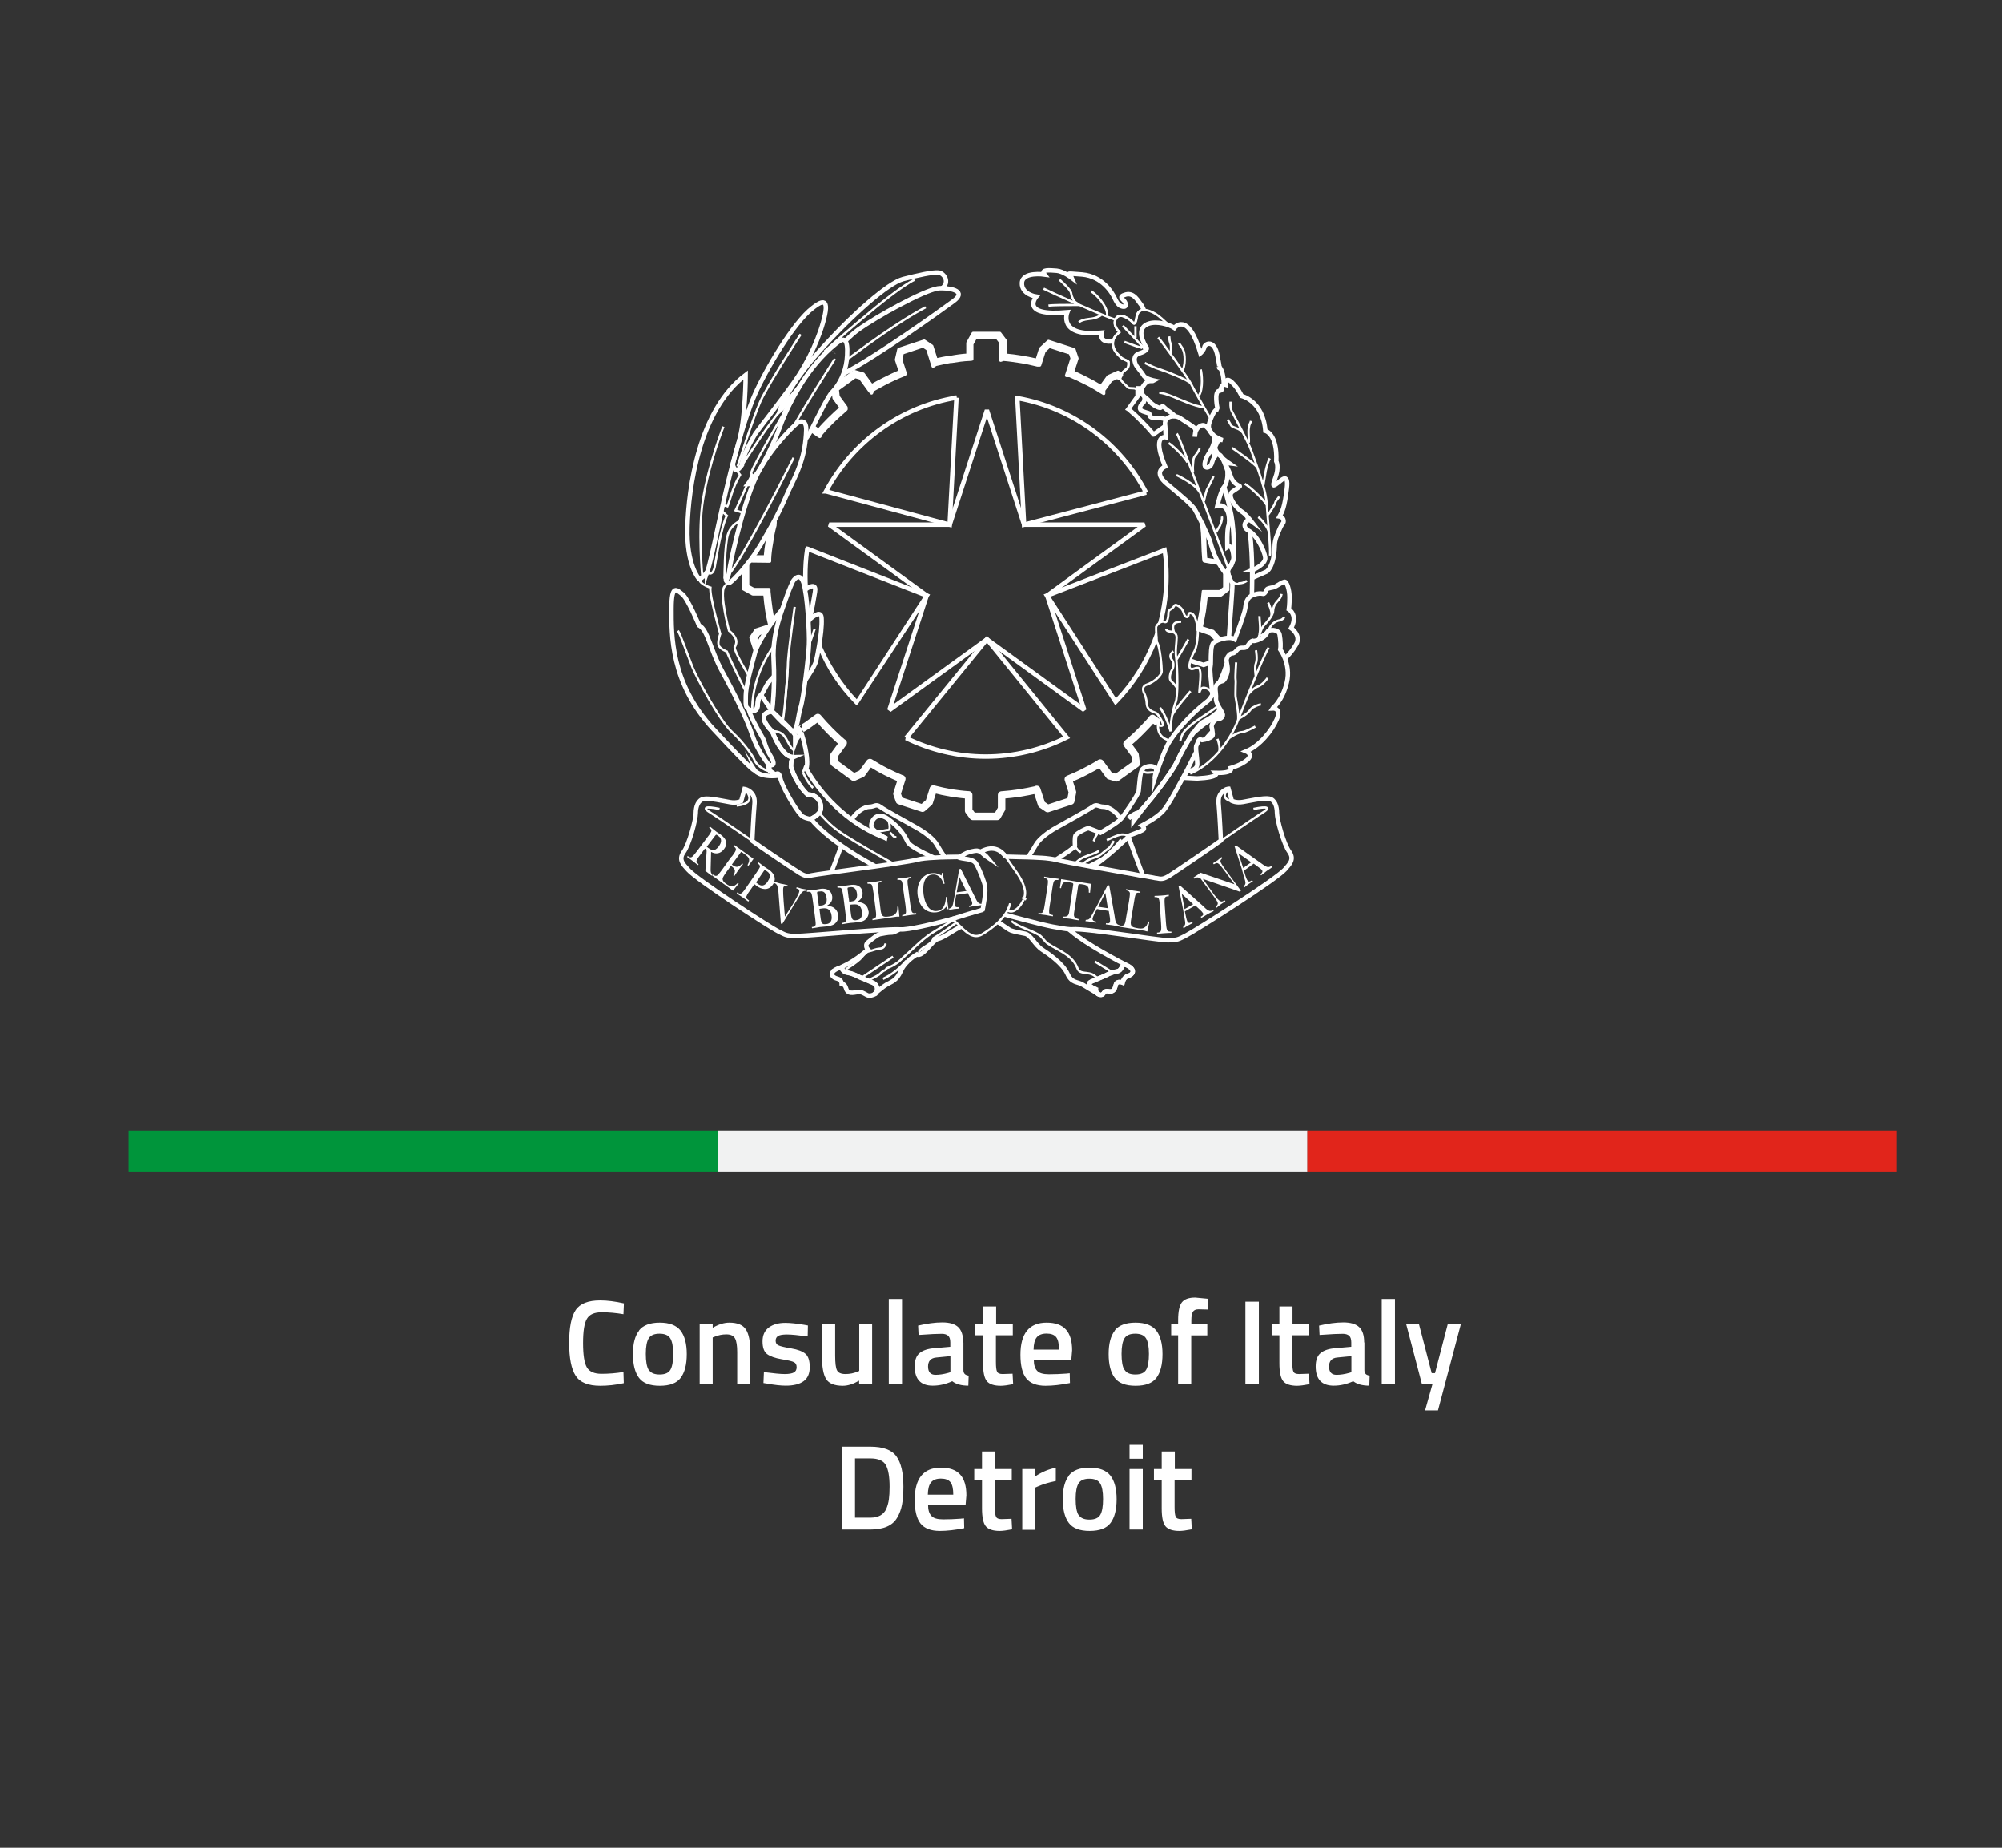 <svg id="Livello_1" xmlns="http://www.w3.org/2000/svg" viewBox="0 0 175.49 161.99"><rect x="0" y="0" width="175.49" height="161.99" fill="#333333" stroke="none"/><defs><style>.cls-1,.cls-2,.cls-3,.cls-4,.cls-5,.cls-9{stroke:#fff}.cls-1,.cls-2,.cls-3,.cls-4,.cls-5{fill:none}.cls-1,.cls-2,.cls-3,.cls-5{stroke-width:.39px}.cls-1,.cls-5{stroke-miterlimit:10}.cls-2,.cls-3,.cls-4{stroke-miterlimit:2.61}.cls-10,.cls-2,.cls-5{fill-rule:evenodd}.cls-10,.cls-12,.cls-9{fill:#fff}.cls-4{stroke-width:.2px}.cls-9{stroke-linejoin:round;stroke-linecap:round;stroke-width:.28px}</style></defs><path class="cls-4" d="M102.23 36.77c-.22-.08-.42-.12-.66-.12-.44 0-.82 0-.82-.25 0-.23-.1-.14-.59-.33-.47-.2-.18-.59 0-.73.12-.08.15-.33.14-.58h0M100.09 34.08s-.05-.01-.07-.02c-.03 0-.06 0-.09 0-.02 0-.04 0-.07 0-.05 0-.1 0-.16 0-.03 0-.06 0-.09 0-.07 0-.14 0-.22-.02-.63-.04-.34.06-.98-.53-.18-.17-.24-.34-.22-.49.05-.35.51-.62.61-.73.15-.14.1-.57.1-.57-.14-.15-.49-.2-.67-.39-.2-.2-.43-.39-.59-.73-.11-.25-.13-.48-.09-.67h0c.1-.55.62-.84.62-.84-.21-.04-.61-.6-.41-1.07.02-.06.06-.13.12-.19.07-.08.16-.12.25-.14h0c.47-.08 1.11.53 1.11.53 0 0 .07.16.16.14 0 0 0 0 .02 0 .07-.03.14-.17.2-.58.06-.39.27-.56.52-.6.03 0 .07-.01.11-.01.35 0 .78.19 1.07.37.28.17.72.57 1.14.98M104.85 37.76s-.03-.01-.05-.02"/><path class="cls-5" d="M100.2 76.8c-.33-.86-.9-2.36-1.29-3.45-.02-.05-.04-.1-.05-.14M90.12 75.15c.24-.34.48-.73.71-1.13.29-.49 1.08-1.08 1.74-1.45.69-.39 2.82-1.55 3.21-1.84.38-.29.47 0 .96 0 .38 0 1.05.35 1.51 1.06"/><path class="cls-4" d="M100.2 76.8c-.33-.86-.9-2.36-1.29-3.45-.02-.05-.04-.1-.05-.14M90.12 75.15c.24-.34.48-.73.71-1.13.29-.49 1.08-1.08 1.74-1.45.69-.39 2.82-1.55 3.21-1.84.38-.29.47 0 .96 0 .38 0 1.05.35 1.51 1.06"/><path class="cls-5" d="M74.64 71.87c.47-.76 1.17-1.14 1.56-1.14.48 0 .57-.29.96 0 .39.29 2.53 1.45 3.2 1.84.68.38 1.46.96 1.74 1.45.24.4.48.79.72 1.13M73.76 74.13c-.3.81-.63 1.69-.89 2.35"/><path class="cls-4" d="M74.64 71.87c.47-.76 1.17-1.14 1.56-1.14.48 0 .57-.29.96 0 .39.29 2.53 1.45 3.2 1.84.68.38 1.46.96 1.74 1.45.24.4.48.79.72 1.13M73.76 74.13c-.3.81-.63 1.69-.89 2.35"/><path class="cls-9" d="m67.47,54.8c-.07-.29-.16-.7-.21-.99l-.05-.29c-.07-.44-.12-.9-.17-1.45h-1.06l-.83-.46v-1.77l.39-.27v1.81l.54.3h1.32v.18c.06.62.12,1.12.19,1.59l.05.29c.05.29.07.47.13.76l-.31.3Z"/><path class="cls-12" d="m101.19,38.28h-.15l-.07-.07c-.39-.47-.74-.85-1.08-1.17-.32-.34-.69-.68-1.08-1.01l-.19-.11.13-.17.77-1.07v-.5s-.1-.1-.1-.1l.28-.1.19.04.02.78-.74,1.02c.36.31.69.62.99.94.3.29.63.64.99,1.06l.86-.62.09-.02.05.28.05.07-1.01.73Z"/><path class="cls-9" d="M71.88 38.25l-.2-.1-.61-.44.23-.31.45.33c.32-.38.67-.74.92-.99.37-.37.75-.71 1.07-.99l-.63-.86-.07-.67.17-.13.17-.25.13-.26 1.39-1.01.77.22.74 1.02c.32-.19.62-.35.94-.51l.16-.08c.42-.22.94-.46 1.41-.66l-.34-1.02.21-.91 2.22-.73.67.45.38 1.2c.36-.08.77-.17 1.24-.24h.11c.42-.08.92-.15 1.43-.18v-1.07l.46-.83h2.34l.49.65v1.25c.49.04.97.11 1.34.17.45.07.92.16 1.43.28l.32-1.01.69-.64 2.24.72.26.77-.39 1.19c.46.19.92.42 1.23.58.41.2.82.43 1.26.7l.63-.87.86-.39.31.23-.1.17-.12.15-.15-.11-.56.26-.63.87v.29l-.3-.18c-.48-.31-.94-.57-1.39-.78-.33-.17-.82-.41-1.3-.61h-.27l.49-1.51-.16-.46-1.84-.59-.45.42-.39 1.22h-.2c-.56-.14-1.07-.25-1.56-.32-.39-.06-.91-.14-1.41-.18l-.25.08v-1.57l-.3-.39h-1.93l-.3.54v1.32l-.18.02c-.56.02-1.11.1-1.58.18h-.11c-.4.07-.78.15-1.3.27l-.23.15-.47-1.5-.4-.27-1.83.61-.13.59.37 1.14v.13l-.12.06c-.51.2-1.08.46-1.54.7l-.16.08c-.34.18-.65.35-1 .55l-.11.26-.21-.25-.77-1.06-.46-.13-1.56 1.13.07.62.7.96v.15l-.07.07c-.33.29-.77.67-1.18 1.08-.26.26-.65.66-.98 1.06l-.09.18zM67.45 49.2l-1.63-.02.09-.36h1.17c.03-.42.09-.86.17-1.35.04-.32.1-.64.17-.96.04-.18.18-.14.23-.32l.08-.17.22-.26-.02.31c-.13.48-.23.97-.29 1.46-.1.55-.16 1.02-.18 1.45v.22zM66.19 57.02L65.82 55.9 66.27 55.23 67.4 54.87 67.21 55.3 66.51 55.56 66.24 55.96 66.45 56.59 66.31 56.81 66.19 57.02z"/><path class="cls-2" d="M104.36 57.93L105.5 58.29 106.1 58.08 106.07 58.1"/><path d="m69.77,64.22s.52-.33.51-.33l.45-.28.96-.7c.35.41.71.81,1.09,1.19.35.34.71.7,1.09,1.01l.04.02-.81,1.11.02.64,1.72,1.26.71-.32.7-.96h.02c.46.28.92.56,1.4.8.43.21.89.43,1.35.62h.03l-.42,1.31.21.6,2.02.66.59-.52.36-1.13v-.02c.53.14,1.06.25,1.58.34.49.07.99.14,1.48.17h.04v1.38l.37.5h2.13l.39-.67v-1.2c.54-.04,1.08-.1,1.6-.18.47-.08.98-.17,1.45-.28l.03-.03.43,1.31.53.36,2.02-.66.15-.77-.36-1.13c.5-.21.99-.42,1.46-.67.43-.22.88-.46,1.3-.73l.03-.02.81,1.11.61.18,1.73-1.24-.1-.78-.7-.96c.42-.35.82-.71,1.19-1.09.35-.35.7-.71,1.02-1.09l.02-.04.5.37" stroke-width=".66" stroke-linejoin="round" fill-rule="evenodd" fill="none" stroke="#fff"/><path class="cls-3" d="M102.61 63.79L102.51 63.8"/><path d="m106.67,56.24l-.05-.05-.5-.56-1.19-.41-.02-.17c.11-.46.23-1,.32-1.56.07-.49.14-1.04.18-1.5l.02-.18h1.48s.39-.29.39-.29v-1.36h.39v1.56l-.64.49h-1.26c-.04.42-.1.9-.16,1.35-.08.5-.19.99-.28,1.42l1.01.32.61.67-.27.27Z" stroke-linecap="round" stroke-linejoin="round" stroke-width=".17" fill="#fff" stroke="#fff"/><path d="m105.39,45.93c.11.47.13,1.15.14,1.69.01.54.04.94.08,1.48l1.19.21" stroke-width=".45" stroke-linecap="round" stroke-linejoin="round" fill-rule="evenodd" fill="none" stroke="#fff"/><path class="cls-3" d="M105.1 42.96L105.04 42.98"/><path class="cls-2" d="m71.03,54.25c-.01-.05-.02-.1-.03-.14"/><path class="cls-12" d="m75.09,61.84l-.2-.2h0c-1.38-1.44-2.4-2.95-3.17-4.8l.2-.48c.74,1.77,1.87,3.55,3.18,4.94l5.85-8.99-10.03-3.93c-.09.69-.13,1.39-.13,2.12,0,.37.01.75.04,1.15l-.33.02c-.03-.41-.1-.79-.1-1.17,0-.83.05-1.61.17-2.39l.02-.07.08-.14.17.03,10.69,4.19-6.25,9.5-.19.22Z"/><path class="cls-2" d="M100.46 43.19c-2.22-4.29-6.37-7.43-11.28-8.29l.59 11.1 10.69-2.81h0zM83.85 34.86c-4.97.81-9.16 3.94-11.45 8.22h.01s10.83 2.92 10.83 2.92l.6-11.14z"/><path class="cls-12" d="m97.75,61.82l-6.27-9.71.24-.08,10.51-4.06.04.24c.12.74.17,1.49.17,2.29,0,1.42-.15,2.7-.51,4.04l-.43.1c.35-1.31.56-2.76.56-4.14,0-.7-.04-1.35-.13-2l-9.85,3.81,5.74,8.9c1.4-1.49,2.48-3.21,3.22-5.13v-.02c.04-.09.08-.19.12-.3l.11-.31.2.38-.04.12c-.03.09.02.12,0,.21v.04c-.79,2.03-1.94,3.85-3.45,5.41l-.21.21Z"/><path class="cls-2" d="m79.43,64.71c2.11,1.03,4.48,1.62,6.98,1.62s4.95-.6,7.09-1.68l-6.99-8.61-7.08,8.67Z"/><path class="cls-2" d="M77.96 62.25L81.23 52.21 72.69 46 83.25 46 86.51 35.96 89.77 46 100.32 46 91.8 52.21 95.05 62.25 86.51 56.05 77.96 62.25z"/><path class="cls-5" d="M112.62 57.74c.38-.34.71-.75.99-1.23.49-.82-.43-1.45-.43-1.45.63-1.16-.2-1.65-.2-1.65 0 0 .06-.39.06-1.06s-.25-1.41-.45-1.35c-.19.04-.47.24-.72.38-.24.15-.34.1-.67.2-.25.07-.19.29-.35.43-.14.15-.2-.1-.87.1-.09.02-.17.05-.23.09-.47.24-.55.69-.59 1.12-.06.49-.92 2.72-.92 2.72-.13-.08-.3-.12-.49-.12-.33 0-.72.1-1.01.22-.13.06-.25.12-.34.18-.28.21-.25 1.08-.26 1.66 0 .19-.01.34-.03.44-.08.34.05 1.19.17 2.53M109.14 64.11s0 0 0 0"/><path class="cls-4" d="M112.62 57.74c.38-.34.71-.75.99-1.23.49-.82-.43-1.45-.43-1.45.63-1.16-.2-1.65-.2-1.65 0 0 .06-.39.06-1.06s-.25-1.41-.45-1.35c-.19.04-.47.24-.72.38-.24.15-.34.1-.67.2-.25.07-.19.29-.35.43-.14.15-.2-.1-.87.1-.09.02-.17.05-.23.09-.47.24-.55.69-.59 1.12-.06.49-.92 2.72-.92 2.72-.13-.08-.3-.12-.49-.12-.33 0-.72.1-1.01.22-.13.06-.25.12-.34.18-.28.21-.25 1.08-.26 1.66 0 .19-.01.34-.03.44-.08.34.05 1.19.17 2.53M109.14 64.11s0 0 0 0M102.56 64.91s-.03 0-.07-.01c-.24-.05-.99-.27-.99-1.25 0-1.16.14-.04.14-.04 0 0 .25.08.29-.06.03-.08-.09-.36-.25-.62-.12-.21-.27-.4-.38-.44-.24-.1-.73-.2-.78-.78-.04-.59-.2-.87-.2-.87 0 0-.38-.64.2-.82.59-.2 1.31-.78 1.31-1.18s-.14-2.18-.43-2.57c0 0-.02-.28-.04-.59h0c-.02-.31-.03-.63-.02-.73.04-.12.21-.32.4-.41.11-.05.22-.07.33-.02.29.15.35-.57.35-.77s.04-.25.29-.39c.24-.15.2-.43.47-.29.29.14.49.34.59.69.1.34.34.43.39.23.04-.19.04-.34.34-.19.29.15.43.92.49 1.35.04.45-.06 1.55-.29 1.94-.07.11-.13.25-.2.4-.17.4-.3.89-.2 1.06.15.25.43-.04.73 0 .29.06.19.98.15 1.47-.05.47-.05.72-.05.72 0 0 .1-.45.35-.45s.63.15.73.49c0 .01 0 .03 0 .05"/><path class="cls-5" d="M107.32 42.7c.18.7.45 1.59.62 2.47.3 1.65.19 3.69.23 3.69.02 0 0 .08-.04.19 0 .02-.02.05-.03.09-.07.2-.17.44-.17.44-.02.02-.05.03-.07.05h0c-.1.08-.16.19-.19.3 0 0 0 0 0 0-.04.17-.02.36.04.53 0 .02.01.04.02.05 0 .03.02.06.03.09.11.29.27.52.27.52.03.5-.2 3.01-.3 4.78M98.93 71.74c.05-.04.39-.3.63-.42.01 0 .02 0 .03-.01 0 0 .02 0 .02 0 .02 0 .04-.01.05-.02.02 0 .03 0 .04-.01.03 0 .04-.01.04-.01.19 0-.39.43-.39.72 0 0 1.21-1.61 1.56-1.98.34-.39 1.93-2.53 2.12-2.96.15-.34.87-1.72 1.29-2.4 0 0 0 0 0 0 0-.01.01-.02.02-.03.07-.1.12-.19.17-.25 0-.01.01-.02.02-.03 0-.01.02-.02.02-.03.01 0 .02-.01.02-.02.25-.2 1.12-1.02 1.66-1.21.1-.04.19-.08.28-.14.25-.14.44-.33.57-.47M106.26 64.15c-.24.26-.45.5-.62.7M92.55 75.37c.69-.43 1.68-1.09 1.68-1.21 0-.14-.04-.72.05-.92.1-.2 1.02-.67 1.16-.63.15.06 1.02.39 1.02.39 0 0 1.45-.82 1.81-1.22.01-.02.02-.03.03-.04.29-.39 1.45-2.03 1.51-2.39.04-.34.1-1.69.34-1.93.23-.25 1.06-.45 1.21.1 0 0-.03.11-.06.25-.05.19-.1.44-.1.52 0 0 .69-2.09 1.14-2.97.03-.05.05-.09.07-.13.53-.92 1.83-2.49 3.45-3.73.05-.04.12-.11.19-.2.07-.09.14-.2.22-.32.08-.13.18-.29.27-.45h0M104.86 65.92h0c-.35.65-.73 1.48-.99 1.94-.38.67-1.4 2.71-1.98 3.3-.59.59-1.51 1.06-1.79 1.21 0 0 .34.24.08.39-.23.13-.73.32-1.12.46-.02 0-.03.01-.04.02 0 0-.04.04-.12.12-.4.4-1.8 1.74-3.15 2.65"/><path class="cls-1" d="M86.24 77.31L86.24 77.31"/><path class="cls-5" d="M84.19 81.24c-.05.05-.1.08-.14.1-.3.1-1.36.88-1.84.98-.48.1-1.36 1.65-1.84 1.35 0 0-1.02.57-1.4 1.45-.39.87-.78.92-1.27 1.21-.3.18-.65.48-.88.67-.11.1-.19.17-.22.19 0 0 0 0 0 0l.05-.03c.08-.04.13-.07.13-.07 0 0 0 0 0 0 0 0 .01-.02.02-.05 0-.01.01-.03.02-.04.01-.02.02-.05.03-.07 0-.02 0-.03.02-.05 0-.03.02-.06.02-.09 0-.03 0-.07 0-.1 0-.02 0-.05 0-.07 0-.02 0-.05-.02-.07 0-.02 0-.04-.02-.05 0-.02-.02-.05-.03-.07-.01-.02-.03-.05-.05-.07 0 0-.01-.02-.02-.02-.06-.07-.14-.13-.26-.18-.68-.3-1.17-.49-1.17-.49 0 0-.47-.29-1.06-.39-.19-.03-.29-.12-.36-.2-.03-.03-.05-.07-.08-.1-.01-.02-.02-.03-.04-.05-.01-.02-.02-.03-.04-.04-.02-.01-.03-.02-.06-.02 0 0-.02 0-.02 0-.02 0-.05 0-.09 0 .39-.2 1.17-.46 2.52-1.62 0 0-.35-.35 0-.64.34-.28.82-.67 1.06-.72.25-.04.63-.14 1.08-.14.07 0 .28-.09.57-.24M106.9 59.81c.25-.53.49-1.12.64-1.68h0"/><path class="cls-1" d="M107.72 41.34L107.62 41.38"/><path class="cls-5" d="M109.56 46.6c.3 2.46.18 5.23.18 5.56v.03M109.42 45.62c-.02-.1-.04-.2-.05-.3h0M106.96 62.21c-.15.16-.31.31-.48.44-.29.24-.62.45-.97.61-.25.11-.59.53-.94 1.04 0 .01-.02.02-.02.03 0 0-.02.02-.02.03-.06.08-.12.17-.17.25 0 .01-.02.02-.02.03 0 0 0 0 0 0-.47.72-.91 1.53-1.09 1.97-.34.82-2.47 3.77-3.49 4.65 0 0-.01 0-.04.01-.01 0-.02 0-.04.01-.02 0-.03.01-.05.02 0 0-.01 0-.02 0-.01 0-.02 0-.03.01-.18.07-.45.2-.63.42 0 0 0 0 0 0"/><path class="cls-4" d="M107.32 42.7c.18.7.45 1.59.62 2.47.3 1.65.19 3.69.23 3.69.02 0 0 .08-.04.19 0 .02-.02.05-.03.09-.07.2-.17.44-.17.44-.02.02-.05.03-.07.05h0c-.1.08-.16.19-.19.3 0 0 0 0 0 0-.04.17-.02.36.04.53 0 .02.01.04.02.05 0 .03.02.06.03.09.11.29.27.52.27.52.03.5-.2 3.01-.3 4.78M98.93 71.74c.05-.04.39-.3.63-.42.01 0 .02 0 .03-.01 0 0 .02 0 .02 0 .02 0 .04-.01.05-.02.02 0 .03 0 .04-.01.03 0 .04-.01.04-.01.19 0-.39.43-.39.72 0 0 1.21-1.61 1.56-1.98.34-.39 1.93-2.53 2.12-2.96.15-.34.87-1.72 1.29-2.4 0 0 0 0 0 0 0-.01.01-.02.02-.03.07-.1.12-.19.17-.25 0-.01.01-.02.02-.03 0-.01.02-.02.02-.03.01 0 .02-.01.02-.02.25-.2 1.12-1.02 1.66-1.21.1-.04.19-.08.28-.14.25-.14.44-.33.57-.47M106.26 64.15c-.24.26-.45.5-.62.7M92.55 75.37c.69-.43 1.68-1.09 1.68-1.21 0-.14-.04-.72.05-.92.1-.2 1.02-.67 1.16-.63.15.06 1.02.39 1.02.39 0 0 1.45-.82 1.81-1.22.01-.02.02-.03.03-.04.29-.39 1.45-2.03 1.51-2.39.04-.34.1-1.69.34-1.93.23-.25 1.06-.45 1.21.1 0 0-.03.11-.06.25-.05.19-.1.44-.1.52 0 0 .69-2.09 1.14-2.97.03-.05.05-.09.07-.13.53-.92 1.83-2.49 3.45-3.73.05-.04.12-.11.19-.2.07-.09.14-.2.22-.32.08-.13.18-.29.27-.45h0M104.86 65.92h0c-.35.65-.73 1.48-.99 1.94-.38.67-1.4 2.71-1.98 3.3-.59.59-1.51 1.06-1.79 1.21 0 0 .34.24.08.39-.23.13-.73.32-1.12.46-.02 0-.03.01-.04.02 0 0-.04.04-.12.12-.4.4-1.8 1.74-3.15 2.65M86.24 77.31L86.24 77.31M84.19 81.24c-.05.05-.1.08-.14.1-.3.1-1.36.88-1.84.98-.48.1-1.36 1.65-1.84 1.35 0 0-1.02.57-1.4 1.45-.39.87-.78.92-1.27 1.21-.3.18-.65.48-.88.67-.11.1-.19.17-.22.19 0 0 0 0 0 0l.05-.03c.08-.04.13-.07.13-.07 0 0 0 0 0 0 0 0 .01-.02.02-.05 0-.01.01-.03.02-.04.01-.02.02-.05.03-.07 0-.02 0-.03.02-.05 0-.03.02-.06.02-.09 0-.03 0-.07 0-.1 0-.02 0-.05 0-.07 0-.02 0-.05-.02-.07 0-.02 0-.04-.02-.05 0-.02-.02-.05-.03-.07-.01-.02-.03-.05-.05-.07 0 0-.01-.02-.02-.02-.06-.07-.14-.13-.26-.18-.68-.3-1.17-.49-1.17-.49 0 0-.47-.29-1.06-.39-.19-.03-.29-.12-.36-.2-.03-.03-.05-.07-.08-.1-.01-.02-.02-.03-.04-.05-.01-.02-.02-.03-.04-.04-.02-.01-.03-.02-.06-.02 0 0-.02 0-.02 0-.02 0-.05 0-.09 0 .39-.2 1.17-.46 2.52-1.62 0 0-.35-.35 0-.64.34-.28.82-.67 1.06-.72.25-.04.63-.14 1.08-.14.07 0 .28-.09.57-.24M106.9 59.81c.25-.53.49-1.12.64-1.68h0M107.72 41.34L107.62 41.38M109.56 46.6c.3 2.46.18 5.23.18 5.56v.03M109.42 45.62c-.02-.1-.04-.2-.05-.3h0"/><path class="cls-4" d="m106.96,62.21c-.15.16-.31.31-.48.44-.29.24-.62.45-.97.61-.25.11-.59.53-.94,1.04,0,.01-.02.02-.02.03,0,0-.02.02-.02.03-.06.08-.12.17-.17.25,0,.01-.02.02-.02.03,0,0,0,0,0,0-.47.72-.91,1.53-1.09,1.97-.34.82-2.47,3.77-3.49,4.65,0,0-.01,0-.04.01-.01,0-.02,0-.04.01-.02,0-.03.01-.05.02,0,0-.01,0-.02,0-.01,0-.02,0-.03.01-.18.07-.45.2-.63.42,0,0,0,0,0,0"/><path class="cls-5" d="m76.78,87.1s.39-.67-.28-.96c-.68-.29-1.17-.49-1.17-.49,0,0-.48-.29-1.06-.39-.59-.1-.29-.67-.98-.28-.67.38-.28.73.1.82.39.1.39.43.39.43,0,0,.29.04.39.43.1.39.39.43.87.34.49-.1.68.1.98.25.31.15.77-.15.77-.15"/><path class="cls-4" d="M76.78 87.1s.39-.67-.28-.96c-.68-.29-1.17-.49-1.17-.49 0 0-.48-.29-1.06-.39-.59-.1-.29-.67-.98-.28-.67.38-.28.73.1.82.39.1.39.43.39.43 0 0 .29.04.39.43.1.39.39.43.87.34.49-.1.68.1.98.25.31.15.77-.15.77-.15zM80.53 83.55c.06-.06.04-.14.07-.18.38-.44 1.05-.55 1.24-1.13.69-.39 1.32-.89 1.98-1.35m1.61-.93c-.12.05-.25.11-.37.17m18.4-15.19c.17-.66.31-.81.74-1.2.69-.63 1.46-1.04 2.2-1.57.13-.09.25-.19.37-.29m-28.49 21.99l-2.67 1.79m.49-2.24c.17-.04.43-.11.59-.17.53-.17.72.05.95-.53m-3.5 2.27c.42-.28.85-.55 1.23-.89.25-.24.49-.6.74-.69m22.99-10.19h-.03c-.07 0-.14 0-.21-.01-.24-.03-.47-.09-.72-.02-.4.11-.76.29-1.12.46m-2.27 1.06c-.24-.1-.39-.31-.49-.53m1.75-1.26c.05 0 .12-.01.14 0 .03.08.04.22-.02.27-.15.18-.18.38-.26.56m4.51-6.35c-.07-.03-.1.04-.15.04.02.08-.04.2.06.24.34.17.7-.07 1.03.1.01 0 .02 0 .03.02v-.1m6.78-16.63c.11.1.25.13.39.13.03 0 .07-.07.1-.07.25.01.46-.07.68-.21m-33.06 34.96c.28-.15.56-.26.82-.44.18-.14.3-.32.54-.39.08-.01.07-.15.14-.17.28-.1.52-.22.77-.38.27-.15.47-.39.71-.6.82-.71 1.5-1.46 2.41-2.07.66-.42 1.3-.77 1.91-1.18m-4.1 3.58c-.57.67-1.26 1.23-2.04 1.59m16.78-10.08s.02-.01.02-.02h0c.25-.23.5-.45.79-.57.45-.2.94-.29 1.34-.56m-1.55 1.26s0 0 .01-.01c.22-.2.47-.38.73-.5.21-.1.44-.17.67-.25.35-.15.57-.44.91-.67.25-.15.38-.45.54-.7m-2.25 2.24c.05-.07.11-.14.18-.17.32-.15.63-.31.94-.49.45-.27.79-.64 1.16-1.02.21-.21.4-.46.6-.7"/><path class="cls-5" d="M85.9 79.88s-.05-.03-.08-.04M76.76 75.96c-1.04-.56-2.07-1.17-2.99-1.82-1.08-.75-2.02-1.54-2.69-2.35 0 0 .47-.2.77-.59.29-.37.1-1.55-1.06-1.55 0 0-.98-.87-1.45-2.42 0 0 0-.04 0-.1 0-.02 0-.05 0-.07 0-.03 0-.07 0-.11 0-.09.02-.2.05-.29 0-.03.02-.06.03-.09 0-.01 0-.02.01-.03.02-.04.03-.08.06-.11.01-.02.03-.03.04-.04 0 0 0 0 0 0 .01-.01.02-.02.04-.02M87.51 80.85c.6.4.99.69 1.1.72.28.1.77.2 1.26.29.49.1.87.98 1.45 1.37.59.38 1.85 1.26 2.24 2.12.39.88.87.68 1.35.98.36.22.97.58 1.27.76 0 0 .01 0 .02 0 0 0 0 0 0 0 .07.04.13.07.15.08 0 0 0 0 .01 0"/><path class="cls-5" d="m69.62,66.36s-.01,0-.03,0c0,0-.02,0-.02,0-.19.04-.98.02-1.89-2.25,0,0-1.65-1.55,0-1.75,0,0,.45.41.92.87.34.33.69.68.9.94.12.15.2.27.2.32v.59s.2-.59.59-.69c0,0,.68,2.14.39,3.02,0,0,1.27,2.47,3.96,4.44.88.64,1.91,1.23,3.1,1.66"/><path class="cls-5" d="M77.75 73.53s-.01 0-.02 0c-.14-.08-1.25-.7-1.34-1.05-.1-.39.38-1.45 1.45-.69 1.06.78 1.45 1.45 1.74 2.04.15.3 1.13.84 2.3 1.37 0 0 0 0 0 0M93.7 81.48h0c.09.07.17.14.24.19 1.27 1.1 4.16 2.62 4.84 2.96-.43-.2-.38.18-.61.4-.05.05-.1.08-.18.11-.02 0-.05.02-.08.02-.14.02-.26.05-.38.09-.39.12-.68.3-.68.3 0 0-.22.09-.57.24-.17.07-.37.16-.59.25-.68.29.38.69.38.69 0 0-.01.09.02.2.01.06.04.12.09.17.04.05.1.08.18.1.47.14.29-.39.78-.3.48.1.57-.18.67-.57.1-.39.59-.19.59-.19 0 0 .1-.49.49-.59.39-.1.67-.49 0-.86-.04-.02-.07-.04-.1-.05"/><path class="cls-4" d="M85.9 79.88s-.05-.03-.08-.04M76.76 75.96c-1.04-.56-2.07-1.17-2.99-1.82-1.08-.75-2.02-1.54-2.69-2.35 0 0 .47-.2.77-.59.29-.37.1-1.55-1.06-1.55 0 0-.98-.87-1.45-2.42 0 0 0-.04 0-.1 0-.02 0-.05 0-.07 0-.03 0-.07 0-.11 0-.09.02-.2.05-.29 0-.03.02-.06.03-.09 0-.01 0-.02.01-.03.02-.04.03-.08.06-.11.01-.02.03-.03.04-.04 0 0 0 0 0 0 .01-.01.02-.02.04-.02M87.51 80.85c.6.4.99.69 1.1.72.28.1.77.2 1.26.29.49.1.87.98 1.45 1.37.59.38 1.85 1.26 2.24 2.12.39.88.87.68 1.35.98.36.22.97.58 1.27.76 0 0 .01 0 .02 0 0 0 0 0 0 0 .07.04.13.07.15.08 0 0 0 0 .01 0"/><path class="cls-4" d="m69.62,66.36s-.01,0-.03,0c0,0-.02,0-.02,0-.19.04-.98.02-1.89-2.25,0,0-1.65-1.55,0-1.75,0,0,.45.41.92.87.34.33.69.68.9.94.12.15.2.27.2.32v.59s.2-.59.59-.69c0,0,.68,2.14.39,3.02,0,0,1.27,2.47,3.96,4.44.88.64,1.91,1.23,3.1,1.66"/><path class="cls-4" d="M77.75 73.53s-.01 0-.02 0c-.14-.08-1.25-.7-1.34-1.05-.1-.39.38-1.45 1.45-.69 1.06.78 1.45 1.45 1.74 2.04.15.3 1.13.84 2.3 1.37 0 0 0 0 0 0M93.7 81.48h0c.09.07.17.14.24.19 1.27 1.1 4.16 2.62 4.84 2.96-.43-.2-.38.18-.61.4-.05.05-.1.08-.18.11-.02 0-.05.02-.08.02-.14.02-.26.05-.38.09-.39.12-.68.3-.68.3 0 0-.22.09-.57.24-.17.07-.37.16-.59.25-.68.29.38.69.38.69 0 0-.01.09.02.2.01.06.04.12.09.17.04.05.1.08.18.1.47.14.29-.39.78-.3.48.1.57-.18.67-.57.1-.39.59-.19.59-.19 0 0 .1-.49.49-.59.39-.1.67-.49 0-.86-.04-.02-.07-.04-.1-.05"/><path class="cls-5" d="m96.07,86.73s-1.06-.39-.38-.68c.67-.29,1.16-.49,1.16-.49,0,0,.49-.29,1.06-.39.59-.1.29-.87.98-.48.67.38.39.77,0,.87-.39.1-.49.59-.49.59,0,0-.49-.2-.59.19-.1.39-.2.67-.67.57-.49-.1-.31.43-.78.29-.34-.1-.29-.47-.29-.47"/><path class="cls-4" d="m96.07,86.73s-1.06-.39-.38-.68c.67-.29,1.16-.49,1.16-.49,0,0,.49-.29,1.06-.39.59-.1.29-.87.98-.48.67.38.39.77,0,.87-.39.1-.49.59-.49.59,0,0-.49-.2-.59.19-.1.39-.2.67-.67.57-.49-.1-.31.43-.78.29-.34-.1-.29-.47-.29-.47Z"/><path class="cls-4" d="m77.99,73c.23.07.28.42.59.39m17.74,12.41s-.03-.01-.04-.02c-.14-.06-.24-.17-.37-.26-.52-.38-1.26-.04-1.46-.63-.44-1.16-1.61-1.52-2.57-2.15-.32-.2-.49-.6-.82-.79-.78-.46-1.68-.63-2.4-1.2m8.88,4.51h0s-1.56-.96-1.56-.96m-24.08-12.94c.79.89,1.35,1.35,2.2,1.89.28.18.59.37.94.58,0,0,1.87,1.12,3.31,1.9.03.02.05.03.08.04m-8.04-8.06s.29.78.88,1.37m-.68-1.94l-.2.57m-2.71-3.59s.57-.08.96.29c.39.39.59,1.18.98,1.37m8.24,6s.29.98,0,.98-.69.18-1.08.08"/><path class="cls-5" d="m67.68,62.38c-1.65.2,0,1.75,0,1.75,1.06,2.62,1.94,2.23,1.94,2.23-.29,0-.29.88-.29.88.47,1.55,1.45,2.42,1.45,2.42,1.16,0,1.35,1.17,1.06,1.55-.29.39-.77.59-.77.59,0,0-.29,0-.68-.2-.39-.2-1.62-2.23-1.94-3.2-.1-.29-.1-.78-.49-.49l-.47-.29-.1-.57s.77.29.2-.69c-.59-.96-.49-1.26-.78-1.74-.29-.49-1.16-2.04-1.16-2.42,0,0,.67.38.77-.29,0,0-.1-.78.29-.98l.98,1.45Z"/><path class="cls-4" d="M67.68 62.38c-1.65.2 0 1.75 0 1.75 1.06 2.62 1.94 2.23 1.94 2.23-.29 0-.29.88-.29.88.47 1.55 1.45 2.42 1.45 2.42 1.16 0 1.35 1.17 1.06 1.55-.29.39-.77.59-.77.59 0 0-.29 0-.68-.2-.39-.2-1.62-2.23-1.94-3.2-.1-.29-.1-.78-.49-.49l-.47-.29-.1-.57s.77.29.2-.69c-.59-.96-.49-1.26-.78-1.74-.29-.49-1.16-2.04-1.16-2.42 0 0 .67.38.77-.29 0 0-.1-.78.29-.98l.98 1.45zM70.29 33.57c-.07.07-.2.21-.2.21 0 0-.07.12-.18.32.11-.13.19-.24.25-.32.21-.27.2-.28.13-.21zm-1.16 1.46c-.26.31-.52.64-.77.97h0c-1.65 2.14-3.1 4.46-3.1 4.46-.06.1-.13.19-.19.28-.2.26-.39.43-.46.49 0 0-.02.02-.03.02l.29.38c-.67 1.08-.92 2.39-1.11 2.76l-.38-.11-.1.53.43.4c-.49.98-.88 3.49-1.06 4.47-.17.87-.59.56-.67.49-.01 0-.02-.01-.02-.01 0 0 0 0 0 0-.03.1-.12.19-.22.28t0 0c-.2.17-.45.29-.45.29 0 .49.98.78.98.78-.1.67.86 4.06.86 4.06 0 0-.29.78-.1 1.08.2.29.68.47.68.47.3.78 1.65 3.49 1.65 3.49 0 0 .03-.1.06-.25 0 0 0-.02 0-.03.07-.28.16-.71.22-1.08h0c-.07-.12-1.25-2.05-1.25-2.51 0 0 .28-.39.08-.78-.18-.39-.57-.67-.57-.67 0 0-.88-3.31-.39-3.88.16-.19.26-.29.32-.33 0 0 0 0 0 0-.03-.02-.07-.05-.11-.08 0 0 0 0 0 0-.13-.11-.26-.28-.21-.45 0 0 0-2.71.29-3.68.27-.9 1.05-1.19 1.14-1.23 0 0 .01 0 .01 0l.2-.68h0s-.67-.21-.67-.21c.19-.39 1.08-2.43 1.08-2.43.49-.29.29-.88.29-.88.17-.66 3.13-5.72 4.01-7.23 0 0 0 0 0 0 .02-.03.04-.07.06-.1-.18.22-.44.53-.78.94zm-5.3 16.05s.05.04.06.04h0s.04-.12-.07-.04z"/><path class="cls-5" d="m68.25,68s-1.06-.29-.87-.96c0,0-.98-1.17-1.45-2.63-.49-1.45-1.55-3.59-2.62-5.53-1.06-1.93-1.26-3.67-2.04-4.06,0,0-.96-2.33-1.45-2.72-.49-.38-.96-.96-.96,1.27s-.1,6.49,3.69,10.57c3.77,4.06,3.59,3.59,3.59,3.59,0,0,.43.67,2.12.47"/><path class="cls-4" d="m68.25,68s-1.06-.29-.87-.96c0,0-.98-1.17-1.45-2.63-.49-1.45-1.55-3.59-2.62-5.53-1.06-1.93-1.26-3.67-2.04-4.06,0,0-.96-2.33-1.45-2.72-.49-.38-.96-.96-.96,1.27s-.1,6.49,3.69,10.57c3.77,4.06,3.59,3.59,3.59,3.59,0,0,.43.67,2.12.47Z"/><path class="cls-5" d="m70.6,59.62h0c.37-.54.86-1.31.94-1.69.06-.26.17-.75.26-1.31.14-.8.26-1.76.22-2.41-.02-.64-.52-.37-1,.05-.03.03-.07.06-.11.1-.02.02-.03.03-.05.05"/><path class="cls-4" d="m70.6,59.62h0c.37-.54.86-1.31.94-1.69.06-.26.17-.75.26-1.31.14-.8.26-1.76.22-2.41-.02-.64-.52-.37-1,.05-.03.03-.07.06-.11.1-.02.02-.03.03-.05.05"/><path class="cls-1" d="M73.11 30.89L73.1 30.9"/><path class="cls-5" d="m82.59,25.27c.7-.55.15-1.33-.33-1.37-.53-.05-1.8.24-3.1.57-1.31.35-4.41,3.06-7.33,6.31-2.9,3.24-3.49,5.24-3.49,5.24h0c.25-.21.58-.68.58-.68,0,0,.39-.49.91-1.13,0,0,0,0,0,0,.08-.09.15-.19.23-.29"/><path class="cls-4" d="m82.59,25.27c.7-.55.15-1.33-.33-1.37-.53-.05-1.8.24-3.1.57-1.31.35-4.41,3.06-7.33,6.31-2.9,3.24-3.49,5.24-3.49,5.24h0c.25-.21.58-.68.58-.68,0,0,.39-.49.91-1.13,0,0,0,0,0,0,.08-.09.15-.19.23-.29"/><path class="cls-1" d="M69.1 57.68L69.1 57.68"/><path class="cls-5" d="M67.86 59.27h0c-.1.11-.17.2-.24.26-.49.47-.63 1.1-.92 1.4-.2.2-.24.57-.3.88h0c-.03.15-.07.29-.13.39-.01.02-.02.03-.04.04h0s-.02.02-.02.02c-.15.12-.38.03-.49-.03-.01 0-.02-.01-.03-.02-.02-.01-.03-.02-.03-.02-.35-.2-.29-.39-.29-1.18 0-.17.02-.39.06-.64 0 0 0-.02 0-.03.05-.32.13-.69.22-1.09.17-.7.37-1.45.54-2.07.03-.12.08-.25.14-.39h0c.21-.5.59-1.11.99-1.71.1-.15.21-.3.31-.45.34-.47.67-.9.94-1.22t0 0M70.58 51.69s.03-.02.04-.03c.52-.35.94-.45.82.24-.15.89-.25 1.53-.45 2.2-.02.08-.05.16-.07.24-.02.05-.03.1-.05.15"/><path class="cls-4" d="M69.1 57.68L69.1 57.68M67.86 59.27h0c-.1.11-.17.2-.24.26-.49.47-.63 1.1-.92 1.4-.2.2-.24.57-.3.88h0c-.03.15-.07.29-.13.39-.01.02-.02.03-.04.04h0s-.02.02-.02.02c-.15.12-.38.03-.49-.03-.01 0-.02-.01-.03-.02-.02-.01-.03-.02-.03-.02-.35-.2-.29-.39-.29-1.18 0-.17.02-.39.06-.64 0 0 0-.02 0-.03.05-.32.13-.69.22-1.09.17-.7.37-1.45.54-2.07.03-.12.08-.25.14-.39h0c.21-.5.59-1.11.99-1.71.1-.15.21-.3.31-.45.34-.47.67-.9.94-1.22t0 0M70.58 51.69s.03-.02.04-.03c.52-.35.94-.45.82.24-.15.89-.25 1.53-.45 2.2-.02.08-.05.16-.07.24-.02.05-.03.1-.05.15"/><path class="cls-5" d="m69.46,64.22s-.29-.43-.63-.67c-.33-.25-1.02-1.02-1.16-1.17,0,0,.28-2.08.14-4.5-.14-2.43.82-4.57,1.06-5.33.25-.78.64-1.6.64-1.6,0,0,.57-.92.92.14.34,1.07.53,4.41.48,5.43-.04,1.02-.48,4.76-.73,5.49-.24.73-.24,1.94-.73,2.22"/><path class="cls-4" d="m69.04,58.78c-.05.78-.13,1.88-.22,2.8m2.1-5.49v-.09c0-.05,0-.11,0-.17,0-.06,0-.13,0-.2v-.05c0-.07,0-.13,0-.2v-.02c0-.13-.01-.27-.02-.42,0-.15-.02-.3-.02-.45,0-.03,0-.07,0-.1,0-.13-.02-.27-.03-.41-.01-.12-.02-.24-.03-.35,0-.12-.02-.25-.03-.37,0-.1-.02-.2-.03-.31,0-.07-.02-.15-.02-.22-.01-.12-.02-.22-.04-.33-.03-.26-.07-.5-.1-.72,0-.02,0-.03,0-.04-.02-.09-.03-.18-.05-.25,0-.04-.02-.08-.03-.11,0-.04-.02-.07-.03-.1,0-.03-.02-.07-.03-.1-.35-1.06-.92-.14-.92-.14,0,0-.39.82-.64,1.6,0,.03-.02.05-.03.08-.02.06-.04.12-.06.19-.04.1-.08.22-.12.34-.03.08-.07.17-.1.27t0,0s-.02.07-.03.1c-.06.17-.12.35-.18.54,0,0,0,.01,0,.02-.03.1-.06.2-.09.31-.05.16-.09.33-.13.51-.02.1-.05.2-.07.31,0,.02,0,.03-.01.05h0c-.02.09-.03.17-.05.26,0,.03-.01.06-.02.08-.03.17-.06.34-.08.52,0,.08-.02.15-.03.23-.01.08-.02.15-.02.24h0c-.01.13-.02.26-.02.39-.01.29-.01.58,0,.88,0,.04,0,.08,0,.12,0,.02,0,.05,0,.07,0,.18.01.35.02.52,0,.23,0,.46,0,.68h0c0,.15,0,.29,0,.42,0,.1,0,.2,0,.3,0,.12,0,.23,0,.34,0,.05,0,.09,0,.13,0,.06,0,.12,0,.18,0,.18-.02.35-.03.51-.01.2-.03.38-.04.53-.02.15-.03.29-.04.39,0,.02,0,.04,0,.06,0,.04,0,.07-.01.1,0,.09-.02.14-.02.14,0,0,0,0,0,0,0,0,0,.01.02.02,0,0,0,.01.01.02.01.01.03.03.04.05.02.02.03.03.05.05.1.11.23.26.38.41.04.05.08.09.13.13.03.03.05.06.08.08.03.03.05.05.08.08.14.13.27.25.36.32.34.24.63.67.63.67.02,0,.03-.02.04-.03.02-.02.04-.03.06-.05.02-.02.03-.03.05-.06.03-.03.05-.07.07-.11.02-.04.04-.08.06-.12.04-.09.07-.19.1-.3h0c.03-.12.06-.25.09-.39.04-.18.07-.37.1-.55,0-.05.02-.1.03-.15.03-.17.07-.32.11-.46.02-.04.03-.1.05-.16.02-.09.05-.2.07-.33.02-.08.03-.18.05-.28.05-.25.09-.54.14-.84.02-.17.05-.35.07-.53.01-.07.02-.14.03-.22,0-.01,0-.02,0-.03h0s0-.02,0-.03c.02-.14.03-.29.05-.43,0-.08.02-.16.03-.23.02-.14.03-.28.05-.42,0-.07.02-.14.02-.21.02-.14.03-.27.04-.4.01-.1.02-.19.03-.29,0-.07.02-.13.02-.19.02-.19.03-.36.05-.51,0-.06,0-.12.01-.17,0-.08,0-.16.01-.22,0-.03,0-.06,0-.09,0-.1,0-.21,0-.33Z"/><path class="cls-5" d="M68.85 36.24L68.85 36.24 68.7 36.35M68.7 36.35h0c.02-.05.22-.52.67-1.2 0 0 0 0 0 0M73.94 32.76c3.01-1.57 8.41-5.46 9.63-6.35 1.18-.86-.16-1.13-.98-1.14-.15 0-.29 0-.39.02-1.26.2-5.33 2.43-7.02 3.65-.3.22-.68.56-1.09.95"/><path class="cls-4" d="M68.85 36.24L68.85 36.24 68.7 36.35M68.7 36.35h0c.02-.05.22-.52.67-1.2 0 0 0 0 0 0M73.94 32.76c3.01-1.57 8.41-5.46 9.63-6.35 1.18-.86-.16-1.13-.98-1.14-.15 0-.29 0-.39.02-1.26.2-5.33 2.43-7.02 3.65-.3.22-.68.56-1.09.95"/><path class="cls-5" d="m70.63,38.49c.18-.25.32-.46.38-.59.05-.1.11-.22.18-.35.49-.98,1.41-2.84,1.72-3.14.08-.08.18-.19.31-.35.02-.02.03-.04.05-.07.22-.29.47-.7.67-1.24.17-.45.29-.98.32-1.6.04-.74-.03-1.12-.17-1.27-.19-.22-.52.02-.81.25-1.23.99-2.23,2.24-3,3.44-.05.07-.09.14-.13.21-.03.04-.05.09-.08.13-.26.43-.49.84-.7,1.23,0,0,0,0,0,0-.2.39-.38.76-.52,1.09h0c-.23.52-.4.95-.5,1.23-.43,1.21-1.45,3.24-1.84,3.82-.37.59-.57.49-.57.49-.2.43-.39.67-.39.67.15,0,.31,0,.47-.05"/><path class="cls-4" d="m74.27,31.16c-.03.62-.16,1.15-.32,1.6-.2.54-.45.94-.67,1.24-.02.02-.03.05-.05.07-.12.16-.23.27-.31.35-.31.29-1.23,2.15-1.72,3.14-.07.14-.13.26-.18.35-.06.13-.2.33-.38.59.03-.25.04-.51.05-.78.02-.86-.45-.89-.88-.53-.34.3-2.61,2.43-3.73,5.1-.02.04-.03.08-.05.13-.17.04-.32.06-.47.05,0,0,.19-.24.39-.67,0,0,.2.1.57-.49.39-.59,1.41-2.61,1.84-3.82.1-.29.27-.71.5-1.23h0c.15-.33.32-.7.52-1.09,0,0,0,0,0,0,.2-.39.44-.81.7-1.23.03-.04.05-.09.08-.13.04-.07.08-.14.13-.21.77-1.2,1.77-2.45,3-3.44.29-.22.62-.47.81-.25.13.15.21.52.17,1.27Z"/><path class="cls-5" d="m64.56,41.25s-.43-.29-.28-.73c.14-.45.92-3.74,1.88-5.92.96-2.18,3.41-6.35,5.09-7.61.38-.29,1.45-1.17,1.06.63-.39,1.79-1.41,4.08-2.76,5.96-1.35,1.89-3.08,4.05-3.35,4.46-.24.39-1.2,2.09-1.16,2.72,0,0-.19.33-.49.49"/><path class="cls-4" d="m64.56,41.25s-.43-.29-.28-.73c.14-.45.92-3.74,1.88-5.92.96-2.18,3.41-6.35,5.09-7.61.38-.29,1.45-1.17,1.06.63-.39,1.79-1.41,4.08-2.76,5.96-1.35,1.89-3.08,4.05-3.35,4.46-.24.39-1.2,2.09-1.16,2.72,0,0-.19.33-.49.49Z"/><path class="cls-5" d="m64.94,45.64c-.53,1.91-.89,3.66-.95,3.99-.1.53-.06.78-.35,1.27,0,0,.02.05.07.1,0,0,0,0,0,0,.03.03.06.07.1.09.02.02.05.03.07.03h0c.08.03.72-.56,1.45-1.46.18-.22.35-.45.54-.69.28-.38.56-.8.82-1.23.39-.66.71-1.23,1.01-1.76h0c.49-.89.87-1.69,1.27-2.61.57-1.31,1.45-2.69,1.65-4.89.03-.25.04-.51.05-.78.02-.86-.45-.89-.88-.53-.34.3-2.61,2.43-3.73,5.1-.02.04-.03.08-.05.13-.32.77-.61,1.66-.87,2.55-.07.23-.13.46-.2.69"/><path class="cls-4" d="m66.02,42.4c-.32.77-.61,1.66-.87,2.55-.07.23-.13.46-.2.69-.53,1.91-.89,3.66-.95,3.99-.1.53-.06.78-.35,1.27,0,0,.02.05.07.1,0,0,0,0,0,0,.03.03.06.07.1.09.02.02.05.03.07.03h0c.08.03.72-.56,1.45-1.46.18-.22.35-.45.54-.69.28-.38.56-.8.82-1.23.39-.66.71-1.23,1.01-1.76h0c.49-.89.87-1.69,1.27-2.61.57-1.31,1.45-2.69,1.65-4.89"/><path class="cls-5" d="m61.96,50.16s-.39.59-.68.59c0,0-1.12-1.16-1.02-4.55.1-3.39.98-10.23,5.1-13.33,0,0,0,3.92-.63,6-1.31,4.31-2.23,9.9-2.76,11.35v-.06Z"/><path class="cls-4" d="m69.59,37.3c.61-1.05,1.23-2.07,1.78-2.96,1.04-1.68,1.82-2.89,1.82-2.89m1.2-.03c4.52-3.36,6.46-4.33,6.75-4.48m-8.88,3.88s5.88-5.33,7.9-6.29m-15.51,16.36s1.37-4.3,2-5.7c.69-1.53,3.53-5.88,3.53-5.88m-6.25,21c.66-.84,1.76-2.78,2.82-4.75.48-.9.96-1.8,1.38-2.61.83-1.6,1.43-2.82,1.43-2.82m-8,10.41s-.39-4.06.06-6.73c.53-3.25,1.79-6.41,1.79-6.41m7.51,19.1c.11-.24.32-.84.42-1.16h0c.04-.12.07-.2.07-.2m-2.81,8.1s0,0,0,0c.04-.12.11-.59.17-1.21.02-.14.03-.29.05-.45v-.02c.09-.92.17-2.02.22-2.8t0,0h0c.02-.26.03-.49.03-.66,0-.12.02-.27.03-.44h0c.13-1.46.56-4.46.56-4.46m-1.79,3.35s-.02.02-.03.04h0c-.34.48-.62.95-.85,1.41-1.16,2.29-1.05,4.22-1.05,4.22m-6.51-6.93c.2.28.88,2.22,1.27,3.2.38.96,2.41,4.75,3.49,5.71,1.06.98,1.84,2.14,1.94,2.43.08.29.77.96,1.35.96m-5.53-17.4s.01-.03.02-.04c.02-.05.03-.11.05-.17.02-.06.04-.13.06-.2.01-.04.02-.08.03-.12.02-.07.03-.13.05-.2.01-.05.03-.1.04-.15.03-.11.05-.22.08-.34.03-.13.06-.27.1-.41.01-.05.02-.1.03-.15.02-.1.05-.2.07-.3.05-.21.1-.43.15-.66.05-.23.1-.47.15-.71.02-.12.05-.25.08-.37.16-.76.34-1.58.53-2.42.14-.64.29-1.28.45-1.93.05-.22.1-.44.16-.65.06-.22.11-.43.17-.65.05-.21.11-.42.17-.64.06-.21.12-.42.18-.63.06-.21.12-.41.18-.61.63-2.08.63-6,.63-6-4.12,3.1-5,9.94-5.1,13.33-.1,3.39,1.02,4.55,1.02,4.55.15,0,.32-.15.45-.29t0,0s.05-.05.07-.08c.02-.02.04-.05.05-.07.02-.02.03-.04.04-.06.03-.03.04-.06.05-.07,0,0,0,0,0,0"/><path class="cls-5" d="m100.26,27.16c-.1-.21-.17-.36-.22-.42-.29-.34-.63-1.1-1.35-.92-.73.2-.25.39-.1.64.14.24.14.47-.15.43-.28-.05-.47-.18-.72-.72-.24-.53-1.1-1.94-2.85-2.1-1.75-.14-1.08-.1-.92.29,0,0-.74-.57-1.31-.62-.59-.04-1.45-.14-1.08.33,0,0-1.93-.28-1.98.74-.04,1.01,1.26,1.2,1.26,1.2,0,0-1.5,1.75,2.72,1.37,0,0-.88,2.18,3,1.79,0,0-.29.96,1.02.74"/><path class="cls-4" d="m100.04,26.75c.05.05.12.2.22.42-.3.01-.54.17-.61.61-.14.98-.38.45-.38.45,0,0-.93-.88-1.37-.39-.43.49.05,1.22.29,1.26,0,0-.53.29-.63.84-1.31.22-1.02-.74-1.02-.74-3.88.39-3-1.79-3-1.79-4.22.38-2.72-1.37-2.72-1.37,0,0-1.3-.2-1.26-1.2.05-1.02,1.98-.74,1.98-.74-.38-.47.49-.37,1.08-.33.57.05,1.31.62,1.31.62-.15-.39-.82-.43.92-.29,1.75.15,2.61,1.56,2.85,2.1.25.54.45.67.72.72.29.04.29-.2.15-.43-.15-.25-.63-.45.1-.64.72-.18,1.06.59,1.35.92Z"/><path class="cls-5" d="M105.12 34.97h0M100.1 34.07c-.1-.03-.26-.03-.49-.03M104.8 37.73s.04.01.06.02h0M100.33 34.78c0 .24-.03.47-.15.56-.18.14-.47.53 0 .72.49.19.59.1.59.34s.39.25.82.25c.23 0 .44.04.64.12"/><path class="cls-4" d="M100.33 34.78c0 .24-.03.47-.15.56-.18.14-.47.53 0 .72.49.19.59.1.59.34s.39.25.82.25c.23 0 .44.04.64.12M104.86 37.74h0s-.04 0-.06-.02M97.57 29.92c-.03.19-.02.41.1.67.15.34.39.53.59.73.18.2.53.24.67.39 0 0 .06.43-.1.57-.1.11-.58.38-.61.74M100.1 34.07c-.1-.03-.26-.03-.49-.03M105.12 34.97h0"/><path class="cls-5" d="m106.53,40c-.12-.19-.25-.39-.37-.56"/><path class="cls-1" d="M107.6 41.08L107.54 41.09"/><path class="cls-5" d="m106.83,32.14h0s.07.24.06.04c0-.12-.05-.4-.16-.96-.29-1.55-1.12-1.08-1.16-.78-.06.29-.34.53-.34.53-1.12-3.77-2.29-2.22-2.29-2.22-.12-.08-.28-.16-.44-.22h0c-.74-.29-1.78-.39-2.26.12-.59.63.29,1.88.29,1.88,0,0,0,.25-.63.44-.63.19-.45.74-.35.98.1.23.54.69.69.96.14.29.92.45.92.45-.24.14-.53-.2-.98.53-.04.07-.07.13-.08.19-.12.32.04.54.23.71.15.13.32.24.4.36.2.29.87.68,1.02.59.14-.1.1-.25.38.04.25.25.63.42.89.74"/><path class="cls-5" d="m107.28,33.72c-.02-1.08-.28-1.43-.39-1.54-.03-.02-.05-.03-.06-.04"/><path class="cls-4" d="M106.53 40c-.12-.19-.25-.39-.37-.56M107.6 41.08L107.54 41.09M106.83 32.14h0s.07.24.06.04c0-.12-.05-.4-.16-.96-.29-1.55-1.12-1.08-1.16-.78-.06.29-.34.53-.34.53-1.12-3.77-2.29-2.22-2.29-2.22-.12-.08-.28-.16-.44-.22h0c-.74-.29-1.78-.39-2.26.12-.59.63.29 1.88.29 1.88 0 0 0 .25-.63.44-.63.19-.45.74-.35.98.1.23.54.69.69.96.14.29.92.45.92.45-.24.14-.53-.2-.98.53-.04.07-.07.13-.08.19-.12.32.04.54.23.71.15.13.32.24.4.36.2.29.87.68 1.02.59.14-.1.1-.25.38.04.25.25.63.42.89.74"/><path class="cls-4" d="m107.28,33.72c-.02-1.08-.28-1.43-.39-1.54-.03-.02-.05-.03-.06-.04"/><path class="cls-5" d="m107.8,50.65h0s-.02-.02-.03-.03c-.1-.1-.2-.21-.29-.31-.34-.4-.6-.82-.8-1.21-.34-.66-.5-1.25-.58-1.55-.08-.29-.4-.98-.71-1.62-.27-.55-.53-1.06-.64-1.24-.23-.39-1.08-1.12-2.43-2.24-1.35-1.1-.19-1.55-.19-1.55-1.2-2.86.05-2.57.05-2.57,0,0,0-.32-.04-.96,0-.07-.01-.13-.02-.2-.01-.17.03-.31.11-.41.17-.22.49-.29.78-.26.17.02.32.07.42.14.34.24,1.16.72,1.31.92.03.04.05.1.05.16,0,.05.01.1,0,.15,0,.08-.02.17-.03.24-.02.1-.03.17-.03.17,0-.07,0-.13.02-.19,0-.08.02-.15.05-.22.01-.05.03-.09.05-.13h0c.16-.35.47-.47.61-.47.1,0,.22.08.36.22.05.05.1.1.16.17.11.13.23.29.35.47,0,0,0,0,0,0,.24.39.02.92-.17,1.29-.08.15-.17.28-.21.35-.15.25-.29.45-.35.88-.04.43.29.39.49.2.19-.2.15-.49.34-.72.04-.05.07-.1.1-.14.09-.13.14-.2.28-.16h0s.07.02.1.04c.08.04.16.15.24.3.15.28.3.67.38.91.04.12.07.2.07.2,0,.02,0,.05,0,.08.03.37-.03,1-.3,1.33h0c-.29.34-.59,1.65-.59,1.65,1.11-.25,1.11,1.41.98,1.74-.15.34-.1,1.88-.1,1.88.47-.33.57.88.53,1.08,0,.02-.02.05-.03.09-.05.13-.14.32-.23.49h0c-.07.12-.13.23-.19.3,0,0,0,0,0,0-.01.02-.02.03-.03.03-.09.09,0,.33.07.5,0,.02.01.04.02.05.03.06.05.1.06.12"/><path class="cls-4" d="m104.76,38.1c0-.08.02-.15.05-.22.01-.05.03-.09.05-.13h0c.16-.35.47-.47.61-.47.1,0,.22.08.36.22.05.05.1.1.16.17.11.13.23.29.35.47,0,0,0,0,0,0,.24.39.02.92-.17,1.29-.08.15-.17.28-.21.35-.15.25-.29.45-.35.88-.04.43.29.39.49.2.19-.2.15-.49.34-.72.04-.05.07-.1.1-.14.09-.13.14-.2.28-.16h0s.07.02.1.04c.08.04.16.15.24.3,0,0,0,0,0,0,.15.28.29.66.37.9.04.12.07.2.07.2,0,.02,0,.05,0,.08.03.37-.03,1-.3,1.33h0c-.29.34-.59,1.65-.59,1.65,1.11-.25,1.11,1.41.98,1.74-.15.34-.1,1.88-.1,1.88.47-.33.57.88.53,1.08,0,.02-.02.05-.03.09-.05.13-.14.32-.23.49h0c-.07.12-.13.23-.19.3,0,0,0,0,0,0-.01.02-.02.03-.03.03-.09.09,0,.33.07.5,0,.02.01.04.02.05.03.06.05.1.06.12,0,0-.02-.02-.03-.03-.1-.1-.2-.21-.29-.31-.34-.4-.6-.82-.8-1.21-.34-.66-.5-1.25-.58-1.55-.08-.29-.4-.98-.71-1.62-.27-.55-.53-1.06-.64-1.24-.23-.39-1.08-1.12-2.43-2.24-1.35-1.1-.19-1.55-.19-1.55-1.2-2.86.05-2.57.05-2.57,0,0,0-.32-.04-.96,0-.07-.01-.13-.02-.2-.01-.17.03-.31.11-.41.17-.22.49-.29.78-.26.17.02.32.07.42.14.34.24,1.16.72,1.31.92.03.04.05.1.05.16"/><path class="cls-5" d="m109.79,49.98s1.21-.49,1.12-1.12c-.1-.63-.73-1.94-1.45-2.33-.73-.39-.15-1.12.19-.87,0,0-.49-.64-.82-.82-.35-.2-1.37-1.37-.78-1.75q.59-.39.63-.45c.06-.04-.58-.14-.82-.96-.24-.82-.73-1.16-.14-1.08,0,0-1.41-.96-1.17-1.49.25-.53.2-.59.63-.53,0,0-1.55-.45-1.16-1.55.39-1.12.63-1.12.63-1.12l.06-.15s-.29-1.4.14-1.49c.43-.1.15-.15.15-.15,0,0,.1-.49.43-.39,0,0-.06-.77.53-.24.59.53.88,1.22.88,1.22,0,0,1.88.43,2.08,3.06,0,0,1.06.24.96,2.67,0,0,.28.5-.1,1.49-.34.92-.04.59.2.43.25-.14,1.02-1.1.82.49-.19,1.61-.39,2-.63,2.43,0,0,.29.04.34.33.05.29-.1.2-.34.78-.24.57-.42.92-.43,1.45-.06,1.94-.73,2.28-.73,2.28l-1.21.53v-.67Z"/><path class="cls-4" d="m109.79,49.98s1.21-.49,1.12-1.12c-.1-.63-.73-1.94-1.45-2.33-.73-.39-.15-1.12.19-.87,0,0-.49-.64-.82-.82-.35-.2-1.37-1.37-.78-1.75q.59-.39.63-.45c.06-.04-.58-.14-.82-.96-.24-.82-.73-1.16-.14-1.08,0,0-1.41-.96-1.17-1.49.25-.53.2-.59.63-.53,0,0-1.55-.45-1.16-1.55.39-1.12.63-1.12.63-1.12l.06-.15s-.29-1.4.14-1.49c.43-.1.15-.15.15-.15,0,0,.1-.49.43-.39,0,0-.06-.77.53-.24.59.53.88,1.22.88,1.22,0,0,1.88.43,2.08,3.06,0,0,1.06.24.96,2.67,0,0,.28.5-.1,1.49-.34.92-.04.59.2.43.25-.14,1.02-1.1.82.49-.19,1.61-.39,2-.63,2.43,0,0,.29.04.34.33.05.29-.1.2-.34.78-.24.57-.42.92-.43,1.45-.06,1.94-.73,2.28-.73,2.28l-1.21.53v-.67Z"/><path class="cls-5" d="m111.57,62.1s.78-.05.35.96c-.44,1.02-1.51,2.33-2.67,2.81,0,0,.63.25.1.74-.53.47-1.45.72-1.45.72,0,0,.28.47-1.31.43,0,0,.39.39-1.65.49l-1.21-.06.34-.59s.88,0,.88-.63c0-.34-.06-.73-.09-1.06h0c-.03-.28-.03-.5.03-.59.15-.2.1-.63.49-.44,0,0,.12-.02.27-.05.28-.07.68-.21.66-.44-.01-.1-.02-.19-.03-.26-.02-.17-.03-.27-.07-.4-.03-.16.15-.52.38-.64.05-.03.1-.04.15-.04.29,0,.53-.24.43-.49-.01-.03-.03-.07-.06-.12-.03-.07-.09-.15-.14-.25-.06-.1-.13-.21-.19-.33-.12-.23-.21-.47-.19-.65.02-.24-.03-.5-.04-.72h0c-.01-.18,0-.33.09-.44.1-.12.18-.2.27-.25.09-.05.17-.07.26-.09.2-.05.45-.68.45-1.02,0-.22-.04-.41-.07-.57h0c-.02-.1-.03-.18-.03-.25,0-.2.24-.59.49-.59s.38-.29.53-.39c.14-.1.24-.1.53-.1s.39-.43.63-.57c.24-.15-.04.08.53-.1.59-.19.82-.54.88-.74.04-.18.96-.28,1.06.25.1.53.1,1.11.06,1.31,0,0,.22.3.41.78.2.53.37,1.28.16,2.12-.39,1.6-1.21,2.23-1.21,2.23Z"/><path class="cls-4" d="m111.57,62.1s.78-.05.35.96c-.44,1.02-1.51,2.33-2.67,2.81,0,0,.63.25.1.74-.53.47-1.45.72-1.45.72,0,0,.28.47-1.31.43,0,0,.39.39-1.65.49l-1.21-.06.34-.59s.88,0,.88-.63c0-.34-.06-.73-.09-1.06h0c-.03-.28-.03-.5.03-.59.15-.2.1-.63.49-.44,0,0,.12-.02.27-.05.28-.07.68-.21.66-.44-.01-.1-.02-.19-.03-.26-.02-.17-.03-.27-.07-.4-.03-.16.15-.52.38-.64.05-.03.1-.04.15-.04.29,0,.53-.24.43-.49-.01-.03-.03-.07-.06-.12-.03-.07-.09-.15-.14-.25-.06-.1-.13-.21-.19-.33-.12-.23-.21-.47-.19-.65.02-.24-.03-.5-.04-.72h0c-.01-.18,0-.33.09-.44.1-.12.18-.2.27-.25.09-.05.17-.07.26-.09.2-.05.45-.68.45-1.02,0-.22-.04-.41-.07-.57h0c-.02-.1-.03-.18-.03-.25,0-.2.24-.59.49-.59s.38-.29.53-.39c.14-.1.24-.1.53-.1s.39-.43.63-.57c.24-.15-.04.08.53-.1.59-.19.82-.54.88-.74.04-.18.96-.28,1.06.25.1.53.1,1.11.06,1.31,0,0,.22.3.41.78.2.53.37,1.28.16,2.12-.39,1.6-1.21,2.23-1.21,2.23Z"/><path class="cls-4" d="m91.91,26.8c.34-.06,1.59-.06,2.14-.06h.57s-.02-.02-.06-.05c0,0,0,0,0,0-.07-.05-.18-.12-.27-.18-.15-.1-.34-.44-.39-.78-.04-.34-.77-.96-1.02-1.2m1.7,3.73c.14-.14.38-.24.92-.3.53-.04.87-.23,1.02-.33m-.88-2.08c.39.18,1.45,1.3,1.41,2.08m.77.39s-.01,0-.02,0c0,0-.01,0-.02,0-.38-.08-1.81-.69-3.22-1.31,0,0,0,0,0,0-1.44-.63-2.84-1.28-3.08-1.4m7.08,4.66c.49.18,1.27.48,1.56.53m-.59-.88v-1.02m-1.11-.04s1.88,1.94,1.98,2.14m1.21,3.73c.25,0,.72.14,1.21.34.49.2,1.98.88,2.67.92m-5.14-3.87c.53.24.72.37,1.35.57.63.2,2.43.92,2.67,1.21m.88-1.21c.1.29.24,1.7-.15,2.28m-1.75-4.59c.15.28.44.47.49,1.16.03.43,0,.77-.15,1.21m-1.2-2.96c.04.24,0,.34.1.59.1.24.04.72.04.91m3.49,5.72s-.51-.88-.98-1.71h0c-.34-.61-.67-1.19-.76-1.39-.24-.49-2.57-3.73-2.86-4.02m3.64,13.57c-.03-.05-.06-.11-.1-.16-.3-.43-.94-.82-1.4-1.08h0c-.3-.17-.54-.27-.54-.27m-.68-2.81c.39.24,1.35,1.16,1.65,1.7m.49.82s-.04-.35,0-.69c.04-.34,0-.49.19-.72.2-.25.34-.49.39-.63m1.2,2.42c.04.08-.54,1.13-.57,1.21-.1.24-.25.98-.25.98m1.56,1.35c.08.19-.1.77-.25.96-.14.2-.24.43-.24.43m1.02,3.06c-.06-.24-1.8-4.88-2.28-6.15-.06-.16-.14-.37-.24-.61-.62-1.63-1.78-4.75-1.95-4.96m4.47-1.21s.14.25.29.49c.14.24.72.2,1.01.63m.54.88c.04-.25-.06-.88,0-1.27.04-.39.14-.39.19-.63m-1.65,2.37c.43.29,2.03,1.41,2.18,1.7m.57,1.55c0-.19.16-.97.2-1.26.06-.29.2-.82.35-1.08m-2.19,2.24c.45.24,1.8,1.51,1.9,1.84m.14.87c.15-.2.59-.87.63-1.06.05-.19.2-.29.35-.53m-1.84,1.79c.29.19.92,1.02.92,1.31m-3.35-11.43c0,.14-.05.5.1.82.19.38,1.51,2.85,1.7,3.43.19.59,1.26,3.2,1.36,4.61.1,1.41.39,4.32.29,4.65m-.92,5.29c0,.24.14,1.21,0,1.59m.1.15s.63-.35.82-.73c.19-.39.57-.59.82-.63.24-.05.34-.15.44-.29m-1.41-1.27s.43.88.25,1.18m.92-1.94c-.1.63-.69.63-.74,1.51-.01.39-.57,1-.82,1.26-.23.23-.5,1.23-.53,1.31h0m-3.53,8.63s.34.87.1,1.2m.94-1.28c.2-.15.8-.51,1.09-.51.08,0,.18-.03.3-.07t0,0c.33-.12.75-.35.89-.42m.49-1.94c-.08,0-.22.04-.37.1-.21.09-.44.21-.49.29-.36.53-.97.77-1.09.87-.07.07-.07.18-.07.18.14-.35-.15-1.81-.2-2.11-.02-.17,0-.54,0-.89.01-.27.02-.52,0-.62-.04-.24.05-1.51.05-1.51m1.08,2.78s.42-.54.86-.68c.43-.16.82-.73.82-.73m-1.02-2.43s.14.78,0,1.12c-.15.34-.02,1.13-.02,1.13m1.13-2.49c-.29.48-1.11,2.32-2.62,6.2,0,.02-.01.03-.02.05-.35.92-.78,1.67-1.23,2.28-1.42,1.96-3.01,2.52-3.01,2.52m-1.12-7.41c0-.08-.35-.54-.53-.67-.25-.19-.1-.78.04-.98.17-.22.2-.69,0-.92-.35-.45.14-.73.14-.73m.27.72c.2-.29,1.04-1.78,1.04-1.78m-1.25-.59c-.34-.92.29-.96.62-.96m-.79,8.23c.07-.25.58-.89.97-1.37.34-.42.64-.76.64-.76m-2.67,1.45c.4.54.69,1.32.82,1.75.06.2.1.32.1.32,0-.1,0-.21,0-.33.03-.69.23-1.68.43-2.19.06-.13.1-.37.12-.66.03-.3.04-.67.04-1.05,0-.89-.05-1.85-.1-2.21-.1-.68.04-1.31.04-1.8,0-.24-.1-.36-.24-.43-.14-.07-.31-.08-.44-.1-.25-.04-.25-.24-.25-.24"/><path class="cls-5" d="m83.95,75.13h0c-.34,0-.72.01-1.11.02-.31,0-.62.02-.93.04,0,0,0,0,0,0-.61.03-1.17.08-1.53.18-.29.08-1.05.2-2.02.35-.49.07-1.03.15-1.59.23-1.34.19-2.79.38-3.88.53-.94.13-1.61.22-1.71.25-.39.1-.59.1-1.08-.2-.47-.28-3.78-2.51-4.16-2.81,0,0,.1-2.24.2-3.3.08-1.03-.8-1.24-.88-1.25h0s-.29,1.06-.29,1.06c0,0-.39.2-.96.1-.59-.1-1.85-.39-2.33-.29-.49.1-.69.68-.69,1.25s-.57,2.72-1.06,3.4c-.49.68-.03,1.09.39,1.56.77.87,6.98,4.94,7.94,5.42.59.29.69.39,1.55.39s7.61-.64,9.02-.58c.03,0,.07,0,.1,0,.65.05,2.73-.44,4.52-.91.12-.03.23-.06.34-.09"/><path class="cls-4" d="m83.95,75.13h0c-.34,0-.72.01-1.11.02-.31,0-.62.02-.93.04,0,0,0,0,0,0-.61.03-1.17.08-1.53.18-.29.08-1.05.2-2.02.35-.49.07-1.03.15-1.59.23-1.34.19-2.79.38-3.88.53-.94.13-1.61.22-1.71.25-.39.1-.59.1-1.08-.2-.47-.28-3.78-2.51-4.16-2.81,0,0,.1-2.24.2-3.3.08-1.03-.8-1.24-.88-1.25h0s-.29,1.06-.29,1.06c0,0-.39.2-.96.1-.59-.1-1.85-.39-2.33-.29-.49.1-.69.68-.69,1.25s-.57,2.72-1.06,3.4c-.49.68-.03,1.09.39,1.56.77.87,6.98,4.94,7.94,5.42.59.29.69.39,1.55.39s7.61-.64,9.02-.58c.03,0,.07,0,.1,0,.65.05,2.73-.44,4.52-.91.12-.03.23-.06.34-.09h0c.47-.13.91-.25,1.29-.36.34-.1.62-.18.83-.25h0c.09-.03.16-.05.22-.07,0,0,.02,0,.02,0"/><path class="cls-4" d="m63.07,70.92c-1.21-.25-1.6-.15-.72.37.7.44,3.59,2.43,3.59,2.43m-1.37-3.1c1.97-.19.77-1.36.69-1.45h0"/><path class="cls-5" d="m88.09,80.18c.46.13.99.28,1.55.42.3.08.6.16.9.23.12.03.23.06.35.09.14.03.27.07.4.1.2.05.39.09.57.13.12.03.25.05.37.08.06.01.12.02.17.03.06.01.12.02.17.03.44.08.83.15,1.12.17h0c.13.02.25.02.34.01,1.16-.1,7.45.96,8.33.96s.96-.1,1.55-.39c.96-.49,7.94-4.94,8.72-5.81.4-.47.87-.88.39-1.56-.49-.67-1.08-2.81-1.08-3.4s-.2-1.16-.67-1.25c-.49-.1-1.75.19-2.33.29-.59.1-.96-.1-.96-.1l-.29-1.06h0s-.01,0-.02,0-.02,0-.04.01c-.02,0-.04.01-.07.02-.03,0-.07.02-.1.04-.02.01-.05.02-.07.04-.03.01-.05.03-.08.05-.07.04-.15.1-.21.17-.02.02-.04.04-.06.07-.08.1-.15.23-.19.39-.02.09-.03.19-.03.3,0,.05,0,.1,0,.15.1,1.06.2,3.3.2,3.3-.39.29-4.08,2.81-4.55,3.1-.49.29-.69.29-1.08.2,0,0-.02,0-.03,0-.02,0-.03,0-.06-.01,0,0,0,0-.01,0-.04,0-.09-.02-.15-.03-.06-.01-.12-.02-.2-.04-.06-.01-.12-.02-.19-.03-.16-.03-.35-.07-.57-.1-.02,0-.03,0-.05,0-.05-.01-.11-.02-.17-.03-.04,0-.08-.02-.12-.02-.05-.01-.1-.02-.15-.03-.07-.02-.14-.03-.21-.04-.09-.02-.17-.03-.25-.05,0,0,0,0-.01,0-.17-.03-.34-.06-.51-.09,0,0-.01,0-.02,0-.7-.12-1.47-.26-2.22-.4-.25-.04-.49-.09-.73-.13-.12-.02-.25-.05-.37-.07-.2-.04-.41-.07-.6-.11-.04,0-.07-.02-.11-.02-.11-.02-.22-.04-.33-.06-.05-.01-.1-.02-.15-.03h0c-.15-.03-.3-.06-.44-.08-.05-.01-.09-.02-.13-.03-.07-.02-.14-.03-.21-.04-.05-.01-.11-.02-.16-.03-.04,0-.07-.02-.11-.02-.05-.01-.1-.02-.14-.03-.18-.04-.32-.07-.42-.1,0,0-.02,0-.03,0-.14-.03-.3-.07-.48-.09-.13-.02-.27-.03-.41-.05-.21-.02-.43-.03-.66-.04-.12,0-.23-.01-.35-.02-.18,0-.35-.02-.52-.02-.61-.02-1.2-.02-1.61-.04-.07,0-.14,0-.19,0-.06,0-.11,0-.16-.01"/><path class="cls-4" d="m88.16,75.1s.1,0,.16.01c.06,0,.12,0,.19,0,.41.02,1,.02,1.61.04.17,0,.35.01.52.02.12,0,.24,0,.35.02.23.01.45.03.66.04.14.02.28.03.41.05.18.02.35.05.48.09.01,0,.02,0,.03,0,.09.03.24.06.42.1.05.01.09.02.14.03.04,0,.07.02.11.02.05.01.11.02.16.03.07.01.14.03.21.04.04,0,.09.02.13.03.14.03.29.05.44.08h0c.05,0,.1.02.15.03.1.02.22.04.33.06.04,0,.07.01.11.02.19.04.4.07.6.11.12.02.24.05.37.07.24.04.48.09.73.13.75.13,1.52.27,2.22.4,0,0,0,0,.02,0,.17.03.35.06.51.09,0,0,0,0,.01,0,.08.02.17.03.25.05.07.01.14.02.21.04.05,0,.1.02.15.03.04,0,.08.01.12.02.06.01.12.02.17.03.02,0,.03,0,.05,0,.21.04.4.07.57.1.07.01.13.02.19.03.08.02.14.03.2.04.06.01.11.02.15.03,0,0,0,0,.01,0,.02,0,.04,0,.06.01.01,0,.02,0,.03,0,.39.1.59.1,1.08-.2.47-.29,4.16-2.81,4.55-3.1,0,0-.1-2.24-.2-3.3,0-.05,0-.1,0-.15,0-.11.01-.22.03-.3.04-.16.11-.29.19-.39.02-.03.04-.05.06-.07.07-.07.14-.13.21-.17.02-.02.05-.03.08-.05.02-.02.05-.03.07-.04.04-.02.07-.03.1-.04s.05-.02.07-.02c.02,0,.03,0,.04-.01.01,0,.02,0,.02,0h0s.29,1.06.29,1.06c0,0,.38.2.96.1.59-.1,1.84-.39,2.33-.29.47.1.67.68.67,1.25s.59,2.72,1.08,3.4c.47.68.01,1.09-.39,1.56-.78.87-7.76,5.32-8.72,5.81-.59.29-.69.39-1.55.39s-7.18-1.06-8.33-.96c-.09,0-.2,0-.34-.01h0c-.29-.02-.68-.09-1.12-.17-.06-.01-.12-.02-.17-.03-.06-.01-.12-.02-.17-.03-.12-.03-.24-.05-.37-.08-.18-.04-.37-.08-.57-.13-.13-.03-.27-.07-.4-.1-.12-.03-.23-.06-.35-.09-.3-.07-.61-.15-.9-.23-.56-.15-1.09-.29-1.55-.42"/><path class="cls-4" d="m109.88,70.92c1.21-.25,1.6-.15.72.37-.7.44-3.58,2.43-3.58,2.43m1.54-3.37c-1.97-.18-.95-1.1-.86-1.18h0"/><path class="cls-5" d="M83.53 80.65s-.07-.05-.1-.07c0 0 0 0-.01 0 .15-.05.3-.1.44-.14.65-.21 1.25-.39 1.96-.59.1-.03.21-.06.32-.09t0 0s0 .04 0 .05M89.81 78.69c-.02.05-.04.11-.07.17"/><path class="cls-5" d="m88.16,75.1c-.39-.53-1.02-1.01-2.1-.49-.17.07.31.35.46.53-.36-.24-.55-.63-1.05-.56-1.01.16-.99.45-1.53.55h0s-.02,0-.03,0c.57.24,1.36.08,1.67.61.19.35.34.69.49,1.08.05.15.11.31.17.48h0s0,.03.02.05c.21.61.05,1.38-.03,1.88-.04.23-.07.37-.09.5,0,.02,0,.04-.02.06"/><path class="cls-4" d="m89.74,78.86c-.05.1-.11.21-.19.34-.29.46-.77.88-1.2.63-.01,0-.02-.02-.02-.04.06-.1.1-.21.14-.32.03-.09.06-.18.08-.27,0,.08-.04.18-.08.27-.07.13-.14.25-.14.32-.07.13-.15.27-.24.39-.17.24-.37.46-.58.67-.45.43-.97.79-1.44,1.07-.71.41-1.31-.13-1.88-.69-.12-.12-.25-.24-.37-.35-.1-.09-.19-.17-.29-.24.08-.05.16-.1.24-.16h0c.47-.13.91-.25,1.29-.36.34-.1.62-.18.83-.25h0c.09-.03.16-.05.22-.07,0,0,.02,0,.02,0m2.02-4.7s.04.06.06.08c.18.27.37.53.54.78.52.72.98,1.38,1.09,2.08.03.24.03.42-.05.65"/><path class="cls-4" d="M83.53 80.65s-.07-.05-.1-.07c0 0 0 0-.01 0 .15-.05.3-.1.44-.14.65-.21 1.25-.39 1.96-.59.1-.03.21-.06.32-.09t0 0s0 .04 0 .05M89.81 78.69c-.02.05-.04.11-.07.17"/><path class="cls-4" d="m88.16,75.1c-.39-.53-1.02-1.01-2.1-.49-.17.07.31.35.46.53-.36-.24-.55-.63-1.05-.56-1.01.16-.99.45-1.53.55h0s-.02,0-.03,0c.57.24,1.36.08,1.67.61.19.35.34.69.49,1.08.05.15.11.31.17.48h0s0,.03.02.05c.21.61.05,1.38-.03,1.88-.04.23-.1.54-.11.56"/><path class="cls-10" d="M63.22 73.2c-.14-.1-.29-.19-.43-.29-.18-.15-.38-.3-.56-.45l-.07.1c.11.07.25.17.18.34-.05.14-.28.43-.38.56l-.86 1.15c-.1.12-.32.42-.43.5-.14.11-.28.02-.38-.07l-.07.08c.17.12.34.23.5.36.15.12.31.25.45.36l.07-.08c-.1-.08-.24-.18-.17-.35.05-.14.28-.43.37-.55l.35-.47c.18.12.15.14.14.37l-.08 1.24-.02.35c.08.07.17.11.25.19.1.07.2.15.29.23l.07-.1c-.15-.15-.15-.25-.15-.48l.04-1.51c.36.21.8.2 1.13-.24.42-.55.12-.95-.25-1.24zm-.21.99c-.4.53-.68.34-1.06.04l.72-.95s.08-.11.14-.11c.03.02.15.13.2.15.27.2.25.54 0 .86zM64.13 75.11c.1-.13.32-.43.36-.56.06-.18-.07-.28-.18-.35l.08-.11 1.66 1.2-.45.61-.08-.06c.28-.52.13-.67-.22-.94l-.24-.17c-.11-.08-.08-.08-.21.1l-.7.96c.43.36.67.18.91-.1l.07.06c-.14.18-.28.36-.42.54-.11.17-.24.35-.35.52l-.08-.06c.27-.46.11-.61-.21-.85l-.49.67c-.08.13-.22.32-.24.46-.01.21.18.36.32.46.35.24.61.35 1.02-.1l.07.06-.5.63-1.83-1.33.07-.08c.11.07.25.17.39.07.11-.09.33-.39.43-.52l.81-1.13zM67.46 76.28c-.17-.11-.34-.21-.49-.32-.17-.13-.34-.25-.5-.38l-.07.1c.11.08.25.17.2.35-.05.12-.27.43-.36.57l-.8 1.16c-.1.14-.3.45-.42.53-.14.12-.28.03-.39-.06l-.05.1c.17.11.34.22.5.33.18.13.35.25.51.38l.07-.1c-.11-.08-.3-.17-.23-.36.04-.14.25-.45.35-.57l.34-.5s.17.12.22.17c.4.28.99.46 1.41-.14.05-.08.1-.16.12-.24.15-.43-.11-.79-.42-1.02zm-.15.98c-.28.41-.54.46-.87.24-.05-.04-.11-.1-.17-.14l.64-.94c.12-.18.11-.18.33-.03.31.21.32.5.06.86z"/><path class="cls-10" d="M68.21 78.14c-.04-.35-.03-.63-.35-.73v-.11c.21.06.39.11.59.17.2.03.39.07.59.13v.11c-.14-.04-.34-.08-.38.11-.04.18.01.98.03 1.2l.11 1.34.66-1.03c.14-.22.54-.91.59-1.13.07-.24-.1-.28-.25-.31l.03-.11c.15.03.29.08.45.13.14.03.29.04.43.07l-.03.13c-.36-.1-.52.31-.71.61l-1.4 2.28-.12-.03-.22-2.82zM73.47 80.21c-.03-.29-.2-.52-.41-.65-.18-.12-.4-.13-.63-.12h-.01c.31-.17.59-.4.53-.86-.1-.67-.7-.73-1.13-.64-.17.03-.32.06-.49.08-.19.02-.4.04-.6.05v.12c.15-.02.32-.04.39.12.06.14.11.5.13.66l.19 1.41c.02.17.07.53.06.67-.03.18-.21.21-.34.22l.02.11c.24-.03.46-.07.7-.11.18-.02.36-.03.54-.05.24-.03.54-.06.76-.24.21-.18.35-.45.29-.77zm-1.83-1.83s-.03-.15 0-.19c.03-.03.17-.04.22-.04.34-.06.54.12.59.53.04.22.03.42-.11.56-.14.13-.27.14-.43.15l-.13.03-.14-1.03zm.82 2.62c-.15.03-.34.06-.44-.12-.05-.14-.1-.42-.11-.57l-.08-.63.11-.02c.2-.03.42-.07.6.02.21.1.32.31.35.56.07.43-.07.72-.43.77zM76.12 79.86c-.03-.29-.18-.52-.4-.64-.19-.12-.39-.14-.63-.12h0c.29-.17.57-.4.52-.87-.08-.66-.69-.72-1.12-.64-.17.01-.34.05-.49.08-.21.01-.4.03-.6.05l.02.11c.13-.02.31-.04.38.13.05.12.1.5.13.65l.18 1.41c.01.17.07.53.04.67-.01.18-.19.2-.32.22l.02.11c.22-.04.46-.08.7-.11.18-.02.36-.02.54-.05.24-.03.54-.05.74-.22.22-.18.36-.45.31-.78zm-1.73-1.16l-.08-.67s-.03-.17 0-.2c.01-.04.17-.04.21-.06.34-.04.54.14.6.55.03.21.01.42-.13.56-.02.02-.03.03-.05.05-.11.08-.23.08-.38.11h-.12s-.04-.34-.04-.34zm.72 1.96c-.15.03-.34.05-.42-.14-.07-.13-.11-.4-.12-.56l-.08-.63.11-.03c.2-.01.42-.05.6.03.22.1.32.31.36.57.05.43-.08.71-.45.76zM76.57 78.27c-.03-.15-.07-.53-.13-.66-.08-.17-.25-.14-.38-.13l-.03-.11c.21-.01.4-.04.6-.06.21-.03.42-.07.63-.1v.11c-.11.01-.29.04-.32.21-.01.14.03.52.06.67l.18 1.48c.08.64.18.74.71.67.19-.03.42-.04.57-.21.2-.18.2-.38.2-.66h.1s.08.88.08.88h-.22c-.71.11-1.42.21-2.14.31v-.11c.11-.01.28-.04.31-.22.03-.14-.01-.5-.04-.67l-.18-1.41zM79.18 77.93c-.01-.17-.07-.53-.13-.67-.08-.15-.25-.14-.38-.11v-.13c.18-.02.38-.03.59-.06.21-.03.41-.07.61-.1v.11c-.11.01-.28.04-.32.21-.01.15.03.52.06.67l.18 1.41c.03.17.07.53.14.67.07.15.24.14.38.11v.13c-.18.01-.39.03-.59.06-.21.03-.42.07-.63.1v-.11c.12-.01.29-.04.32-.21.03-.15-.03-.52-.04-.67l-.2-1.41zM82.57 76.52h.06s.17.96.17.96h-.1c-.14-.53-.52-.88-1-.81-.74.1-.84 1.02-.74 1.77.11.75.46 1.52 1.19 1.42.59-.08.73-.61.77-1.23h.07s.15 1.09.15 1.09h-.06l-.13-.24c-.25.31-.52.45-.86.5-.85.11-1.51-.46-1.65-1.48-.14-1.02.38-1.84 1.21-1.95.33-.04.57.03.88.2l.04-.24zM86.1 79.24c-.14 0-.27 0-.38-.14-.1-.1-.22-.39-.29-.52l-1.21-2.41-.14.02-.35 2.05c-.07.34-.12.67-.19 1-.06.27-.13.35-.35.42l.02.11c.15-.03.29-.05.43-.08.15-.01.31-.03.46-.04l-.03-.13c-.12.01-.34.05-.36-.15-.03-.2.05-.59.08-.79l.03-.13 1.02-.15.24.49c.06.11.13.25.14.38.03.19-.17.22-.29.23l.02.11c.21-.03.4-.07.6-.1.19-.03.4-.04.6-.07l-.03-.11zm-1.7-1.09h0s-.54.08-.54.08l.08-.46.16-.88.34.69.22.44.05.09-.3.04zM91.8 77.86c.03-.15.08-.52.06-.66-.03-.18-.2-.21-.33-.24v-.11c.22.04.42.08.63.11.21.03.43.06.64.08l-.03.11c-.13-.01-.31-.04-.38.11-.07.13-.13.5-.15.66l-.21 1.41c-.03.15-.08.53-.06.67.03.18.19.2.33.22v.11c-.22-.03-.42-.07-.63-.11-.21-.03-.43-.06-.64-.08v-.11c.15.03.32.06.41-.11.07-.13.12-.49.15-.66l.21-1.41zM95.55 78.27l-.11-.03c.04-.49-.1-.64-.49-.7-.17-.03-.42-.08-.43.07l-.36 2.36c-.06.38-.01.52.39.6v.11c-.25-.03-.49-.08-.71-.13-.22-.03-.45-.04-.68-.07v-.13c.43.04.52-.08.57-.45l.35-2.37c.03-.14-.17-.15-.34-.18-.42-.07-.63-.07-.73.52l-.1-.02.11-.78 2.61.41-.08.78zM98.97 78.96c.03-.17.08-.53.07-.67-.03-.18-.21-.21-.33-.24v-.11c.22.04.42.09.61.13.22.03.43.06.64.1v.11c-.15-.03-.32-.06-.4.1-.07.13-.13.5-.15.66l-.25 1.48c-.11.63-.04.75.49.84.19.04.42.08.61-.01.24-.13.31-.31.39-.57l.1.02-.18.86c-.07-.01-.15-.03-.22-.06-.73-.11-1.45-.24-2.18-.35v-.11c.15.01.32.04.4-.11.07-.13.13-.49.15-.66l.25-1.4zM101.68 79.45c-.02-.15-.04-.53-.1-.65-.07-.17-.24-.15-.38-.15v-.11c.2-.01.41-.01.61-.03.21-.01.42-.04.64-.07v.13c-.14 0-.31.01-.35.19-.04.14-.01.5 0 .67l.1 1.43c.01.15.04.53.1.66.07.17.24.15.38.15v.11c-.2.01-.4.01-.6.03-.22.01-.43.04-.66.06v-.11c.14-.01.31-.01.35-.2.04-.14.01-.52 0-.67l-.1-1.42zM106.34 79.8c-.14.05-.27.1-.42.01-.13-.05-.37-.28-.46-.38l-2.02-1.8-.13.07.4 2.05c.06.34.11.67.17 1.02.04.25 0 .37-.18.5l.05.11c.13-.08.25-.17.38-.24.14-.08.28-.14.42-.22l-.06-.1c-.11.06-.3.17-.4-.02-.1-.18-.15-.57-.2-.77l-.03-.13.92-.52.4.37c.09.08.2.19.27.3.1.17-.1.27-.2.32l.06.1c.18-.1.35-.21.53-.32.18-.1.37-.19.55-.28l-.06-.1zm-2.5-.1l-.25-1.34 1 .91-.75.43zM98.16 81.12c-.14-.04-.27-.09-.33-.25-.07-.12-.12-.44-.13-.58l-.47-2.67-.14-.02-.96 1.86c-.16.3-.33.6-.5.9-.12.22-.23.29-.45.28l-.03.12c.15.01.3.02.44.05.16.02.3.06.47.09l.02-.11c-.12-.02-.34-.06-.31-.26.04-.2.23-.54.32-.72l.06-.12 1.04.17.09.54c.02.12.03.27.02.4-.03.19-.24.15-.35.13l-.02.11c.2.03.4.05.61.08.2.03.4.08.6.12v-.11zm-1.9-1.63l.63-1.21.22 1.34-.86-.13zM105.24 77c-.24-.11-.36-.11-.56.03l-.06-.1c.11-.07.22-.14.33-.22.08-.07.17-.14.27-.21l2.99 1.02h.01l-.84-1.13c-.13-.18-.34-.46-.49-.61-.21-.2-.29-.11-.49-.01l-.07-.1c.14-.08.27-.17.4-.25.11-.1.22-.19.35-.29l.07.1c-.11.11-.22.17-.14.38.07.15.36.57.49.74l1.28 1.74-.11.08c-.15-.06-.31-.11-.47-.17l-2.76-.95h0s.99 1.38.99 1.38c.11.14.33.45.49.54.18.13.29.03.43-.04l.07.08c-.14.1-.28.18-.42.28-.13.1-.24.2-.36.29l-.07-.08c.11-.13.24-.22.15-.42-.08-.17-.28-.43-.39-.59l-1.1-1.49zM111.45 75.92c-.13.07-.24.12-.4.07-.13-.04-.39-.24-.51-.32l-2.2-1.56-.12.08.64 2c.08.34.18.66.28.99.07.24.04.36-.12.53l.07.08c.11-.08.22-.18.35-.28.12-.08.25-.17.39-.25l-.07-.1c-.11.07-.28.21-.4.03-.13-.16-.22-.55-.28-.74l-.04-.12.86-.62.43.32c.11.07.24.17.3.26.11.15-.05.28-.15.35l.07.1c.17-.12.32-.26.49-.39.17-.11.34-.22.5-.34l-.07-.1zm-2.47.18l-.42-1.3 1.12.79-.7.5z"/><path fill="#00953b" d="M11.27 99.1H62.94V102.76H11.27z"/><path fill="#f1f2f2" d="M62.94 99.1H114.61V102.76H62.94z"/><path fill="#e1251b" d="M114.6 99.1H166.27V102.76H114.6z"/><path class="cls-12" d="M52.62 121.49c-1.06 0-1.78-.29-2.16-.88s-.57-1.55-.57-2.89.19-2.3.57-2.87c.38-.57 1.1-.85 2.15-.85.63 0 1.32.09 2.08.26l-.04.95c-.64-.11-1.27-.17-1.91-.17s-1.07.19-1.29.57c-.23.38-.34 1.09-.34 2.13s.11 1.75.33 2.13c.22.38.65.57 1.28.57s1.28-.05 1.93-.16l.03.98c-.73.16-1.42.23-2.07.23zM56.01 116.64c.36-.46.97-.69 1.82-.69s1.45.23 1.82.69c.36.46.55 1.15.55 2.07s-.18 1.61-.53 2.08c-.35.47-.96.7-1.83.7s-1.48-.23-1.83-.7-.53-1.16-.53-2.08.18-1.61.55-2.07zm.86 3.44c.16.28.48.42.95.42s.79-.14.95-.42c.16-.28.24-.75.24-1.39s-.09-1.1-.26-1.37-.49-.4-.94-.4-.77.13-.94.4c-.17.27-.26.72-.26 1.37s.08 1.11.24 1.39zM62.49 121.37h-1.16v-5.3h1.14v.33c.52-.3 1-.45 1.46-.45.71 0 1.19.2 1.45.6.26.4.39 1.06.39 1.98v2.84h-1.15v-2.81c0-.57-.06-.98-.19-1.22s-.38-.36-.76-.36c-.36 0-.71.07-1.04.21l-.16.06v4.11zM70.8 117.16c-.83-.11-1.44-.17-1.81-.17s-.63.04-.78.13c-.15.09-.22.23-.22.42s.08.33.24.4c.16.08.53.17 1.12.27.59.1 1.01.26 1.26.48.25.22.37.61.37 1.17s-.18.97-.54 1.23c-.36.26-.88.39-1.56.39-.43 0-.98-.06-1.63-.18l-.33-.05.04-.96c.85.11 1.46.17 1.83.17s.64-.05.8-.14c.16-.09.24-.24.24-.46s-.08-.36-.23-.44c-.15-.08-.52-.17-1.09-.26-.58-.1-1-.25-1.27-.45-.27-.2-.4-.58-.4-1.12s.19-.95.56-1.22c.37-.27.85-.4 1.43-.4.45 0 1.01.06 1.66.17l.33.06-.02.96zM75.31 116.07h1.14v5.3h-1.14v-.33c-.52.3-.99.45-1.43.45-.73 0-1.22-.2-1.46-.59-.25-.39-.37-1.08-.37-2.06v-2.77h1.16v2.78c0 .64.05 1.06.16 1.28.11.22.35.33.74.33s.73-.07 1.05-.21l.16-.06v-4.11zM77.91 121.37v-7.5h1.16v7.5h-1.16zM84.45 117.7v2.42c0 .16.05.27.12.34s.19.12.34.14l-.03.88c-.61 0-1.08-.13-1.41-.39-.57.26-1.13.39-1.71.39-1.05 0-1.58-.56-1.58-1.69 0-.54.14-.93.43-1.17s.73-.39 1.32-.43l1.37-.12v-.38c0-.28-.06-.48-.19-.59-.12-.11-.31-.17-.55-.17-.45 0-1.02.03-1.7.08l-.34.02-.04-.82c.77-.18 1.48-.28 2.12-.28s1.11.14 1.4.42c.29.28.43.72.43 1.33zm-2.37 1.31c-.49.04-.73.31-.73.79s.22.73.65.73c.35 0 .73-.06 1.12-.17l.19-.06v-1.41l-1.23.12zM88.76 117.06h-1.46v2.33c0 .43.03.72.1.86.06.14.23.21.49.21l.87-.03.05.92c-.47.09-.83.14-1.08.14-.6 0-1.01-.14-1.23-.41-.22-.28-.33-.79-.33-1.56v-2.46h-.68v-.99h.68v-1.54h1.15v1.54h1.46v.99zM93.47 120.42l.3-.03.02.86c-.81.16-1.52.24-2.14.24-.78 0-1.35-.22-1.69-.65-.34-.43-.51-1.12-.51-2.07 0-1.88.77-2.82 2.3-2.82s2.23.81 2.23 2.43l-.07.83h-3.29c0 .44.1.76.29.96.18.21.53.31 1.03.31s1.02-.02 1.55-.06zm-.64-2.1c0-.52-.08-.89-.25-1.1s-.45-.31-.84-.31-.68.11-.86.33c-.18.22-.27.58-.28 1.08h2.24zM97.71 116.64c.36-.46.97-.69 1.82-.69s1.45.23 1.82.69c.36.46.55 1.15.55 2.07s-.18 1.61-.53 2.08c-.35.47-.96.7-1.83.7s-1.48-.23-1.83-.7-.53-1.16-.53-2.08.18-1.61.55-2.07zm.86 3.44c.16.28.48.42.95.42s.79-.14.95-.42c.16-.28.24-.75.24-1.39s-.09-1.1-.26-1.37-.49-.4-.94-.4-.77.13-.94.4c-.17.27-.26.72-.26 1.37s.08 1.11.24 1.39zM104.42 117.06v4.31h-1.15v-4.31h-.61v-.99h.61v-.34c0-.76.11-1.28.33-1.56.22-.28.61-.42 1.17-.42l1.15.11v.94c-.36-.01-.65-.02-.87-.02s-.39.07-.48.21c-.09.14-.14.39-.14.76v.33h1.4v.99h-1.4zM109.17 121.37v-7.26h1.18v7.26h-1.18zM114.74 117.06h-1.46v2.33c0 .43.03.72.1.86.06.14.23.21.49.21l.87-.03.05.92c-.47.09-.83.14-1.08.14-.6 0-1.01-.14-1.23-.41-.22-.28-.33-.79-.33-1.56v-2.46h-.68v-.99h.68v-1.54h1.15v1.54h1.46v.99zM119.6 117.7v2.42c0 .16.05.27.12.34s.19.12.34.14l-.03.88c-.61 0-1.08-.13-1.41-.39-.57.26-1.13.39-1.71.39-1.05 0-1.58-.56-1.58-1.69 0-.54.14-.93.43-1.17s.73-.39 1.32-.43l1.37-.12v-.38c0-.28-.06-.48-.19-.59-.12-.11-.31-.17-.55-.17-.45 0-1.02.03-1.7.08l-.34.02-.04-.82c.77-.18 1.48-.28 2.12-.28s1.11.14 1.4.42c.29.28.43.72.43 1.33zm-2.37 1.31c-.49.04-.73.31-.73.79s.22.73.65.73c.35 0 .73-.06 1.12-.17l.19-.06v-1.41l-1.23.12zM121.12 121.37v-7.5h1.16v7.5h-1.16zM123.25 116.07h1.13l1.12 4.31h.29l1.12-4.31h1.15l-2.01 7.58h-1.13l.64-2.28h-.91l-1.39-5.3zM76.29 134.09h-2.51v-7.26h2.51c1.12 0 1.88.28 2.29.85s.61 1.45.61 2.66c0 .62-.04 1.14-.12 1.56-.08.43-.22.81-.43 1.16-.4.69-1.19 1.03-2.35 1.03zm1.69-3.75c0-.88-.11-1.51-.33-1.9-.22-.39-.67-.58-1.36-.58h-1.34v5.19h1.34c.7 0 1.17-.26 1.4-.77.11-.26.19-.54.23-.84.04-.3.06-.66.06-1.1zM84.2 133.14l.3-.03.02.86c-.81.16-1.52.24-2.14.24-.78 0-1.35-.22-1.69-.65-.34-.43-.51-1.12-.51-2.07 0-1.88.77-2.82 2.3-2.82s2.23.81 2.23 2.43l-.07.83h-3.29c0 .44.1.76.29.96.18.21.53.31 1.03.31s1.02-.02 1.55-.06zm-.64-2.1c0-.52-.08-.89-.25-1.1-.17-.21-.45-.31-.84-.31s-.68.11-.86.33c-.18.22-.27.58-.28 1.08h2.24zM88.67 129.78h-1.46v2.33c0 .43.03.72.1.86.06.14.23.21.49.21l.87-.03.05.92c-.47.09-.83.14-1.08.14-.6 0-1.01-.14-1.23-.41s-.33-.79-.33-1.56v-2.46h-.68v-.99h.68v-1.54h1.15v1.54h1.46v.99zM89.61 134.09v-5.3h1.14v.64c.6-.39 1.2-.64 1.8-.75v1.16c-.61.12-1.13.28-1.56.47l-.23.1v3.7h-1.16zM93.69 129.36c.36-.46.97-.69 1.82-.69s1.45.23 1.82.69c.36.46.55 1.15.55 2.07s-.18 1.61-.53 2.08c-.35.47-.96.7-1.83.7s-1.48-.23-1.83-.7c-.35-.47-.53-1.16-.53-2.08s.18-1.61.55-2.07zm.86 3.44c.16.28.48.42.95.42s.79-.14.95-.42c.16-.28.24-.75.24-1.39s-.09-1.1-.26-1.37-.49-.4-.94-.4-.77.13-.94.4c-.17.27-.26.72-.26 1.37s.08 1.11.24 1.39zM99.01 127.89v-1.22h1.16v1.22h-1.16zm0 6.2v-5.3h1.16v5.3h-1.16zM104.42 129.78h-1.46v2.33c0 .43.03.72.1.86.06.14.23.21.49.21l.87-.03.05.92c-.47.09-.83.14-1.08.14-.6 0-1.01-.14-1.23-.41s-.33-.79-.33-1.56v-2.46h-.68v-.99h.68v-1.54h1.15v1.54h1.46v.99z"/></svg>